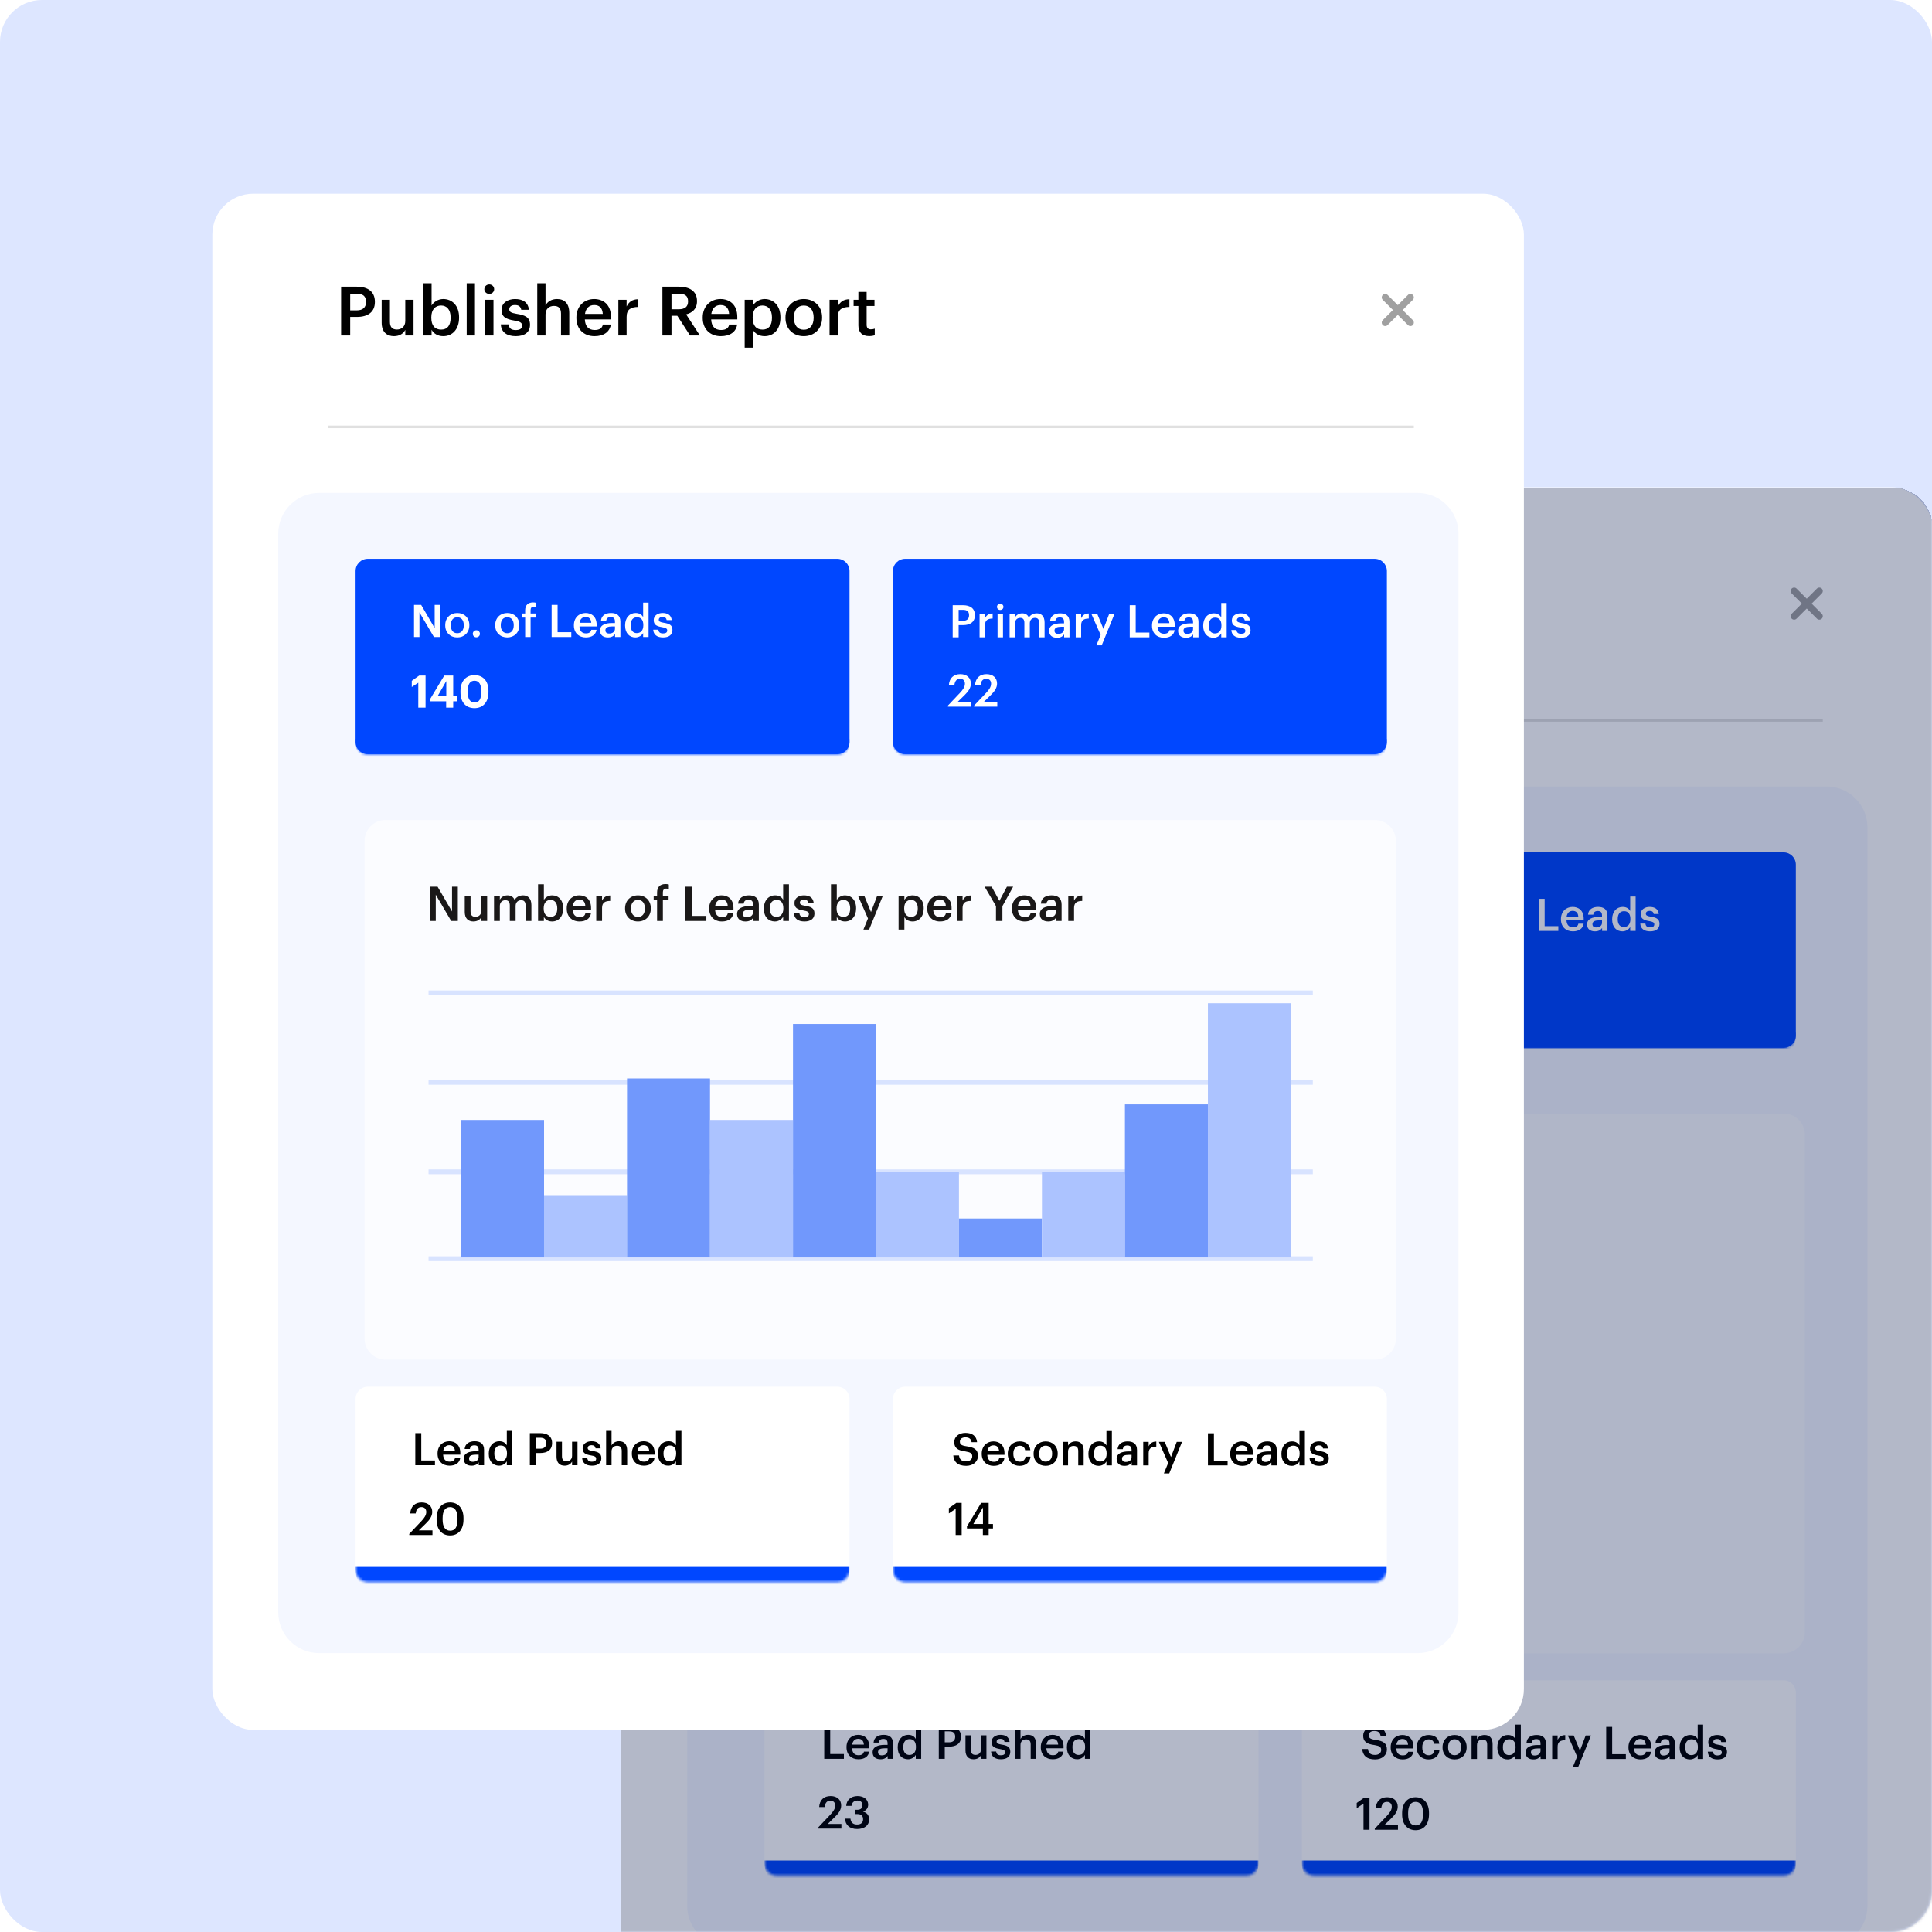 <?xml version="1.0" encoding="UTF-8"?> <svg xmlns="http://www.w3.org/2000/svg" width="737" height="737" viewBox="0 0 737 737" fill="none"><rect width="737" height="737" rx="16" fill="#DDE6FF"></rect><mask id="mask0_1_1136" style="mask-type:alpha" maskUnits="userSpaceOnUse" x="0" y="0" width="737" height="737"><rect width="737" height="737" rx="16" fill="#EDF2FF"></rect></mask><g mask="url(#mask0_1_1136)"><g filter="url(#filter0_d_1_1136)"><rect x="237" y="182" width="500.319" height="586" rx="15.586" fill="white"></rect></g><path d="M262.135 315.609C262.135 307.002 269.112 300.025 277.719 300.025H696.795C705.402 300.025 712.379 307.002 712.379 315.609V727.035C712.379 735.642 705.402 742.619 696.795 742.619H277.719C269.112 742.619 262.135 735.642 262.135 727.035V315.609Z" fill="#F4F7FF"></path><mask id="path-5-inside-1_1_1136" fill="white"><path d="M291.641 329.83C291.641 327.251 293.732 325.16 296.311 325.16H475.397C477.976 325.16 480.067 327.251 480.067 329.83V395.032C480.067 397.611 477.976 399.702 475.397 399.702H296.311C293.732 399.702 291.641 397.611 291.641 395.032V329.83Z"></path></mask><path d="M291.641 329.83C291.641 327.251 293.732 325.16 296.311 325.16H475.397C477.976 325.16 480.067 327.251 480.067 329.83V395.032C480.067 397.611 477.976 399.702 475.397 399.702H296.311C293.732 399.702 291.641 397.611 291.641 395.032V329.83Z" fill="#0047FF"></path><path d="M291.641 325.16H480.067H291.641ZM480.067 395.032C480.067 400.813 475.381 405.499 469.601 405.499H302.108C296.327 405.499 291.641 400.813 291.641 395.032V393.906C291.641 393.906 293.732 393.906 296.311 393.906H475.397C477.976 393.906 480.067 393.906 480.067 393.906V395.032ZM291.641 399.702V325.16V399.702ZM480.067 325.16V399.702V325.16Z" fill="#0047FF" mask="url(#path-5-inside-1_1_1136)"></path><path d="M313.935 354.985V342.742H316.658L321.812 351.595V342.742H323.884V354.985H321.521L316.007 345.601V354.985H313.935ZM330.446 353.547C331.988 353.547 332.912 352.4 332.912 350.567V350.448C332.912 348.598 331.988 347.468 330.446 347.468C328.905 347.468 327.963 348.581 327.963 350.43V350.567C327.963 352.4 328.871 353.547 330.446 353.547ZM330.429 355.157C327.792 355.157 325.84 353.324 325.84 350.602V350.465C325.84 347.691 327.809 345.841 330.446 345.841C333.066 345.841 335.036 347.673 335.036 350.413V350.55C335.036 353.341 333.066 355.157 330.429 355.157ZM337.706 355.105C336.952 355.105 336.353 354.523 336.353 353.77C336.353 353.016 336.952 352.417 337.706 352.417C338.476 352.417 339.076 353.016 339.076 353.77C339.076 354.523 338.476 355.105 337.706 355.105ZM349.51 353.547C351.051 353.547 351.976 352.4 351.976 350.567V350.448C351.976 348.598 351.051 347.468 349.51 347.468C347.969 347.468 347.027 348.581 347.027 350.43V350.567C347.027 352.4 347.935 353.547 349.51 353.547ZM349.493 355.157C346.856 355.157 344.904 353.324 344.904 350.602V350.465C344.904 347.691 346.873 345.841 349.51 345.841C352.13 345.841 354.099 347.673 354.099 350.413V350.55C354.099 353.341 352.13 355.157 349.493 355.157ZM356.331 354.985V347.588H355.115V346.03H356.331V344.831C356.331 342.862 357.427 341.8 359.345 341.8C359.842 341.8 360.15 341.851 360.527 341.971V343.581C360.287 343.495 359.961 343.427 359.585 343.427C358.746 343.427 358.403 343.975 358.403 344.745V346.03H360.441V347.588H358.403V354.985H356.331ZM366.427 354.985V342.742H368.705V353.17H373.927V354.985H366.427ZM379.459 355.157C376.822 355.157 374.921 353.427 374.921 350.602V350.465C374.921 347.691 376.822 345.841 379.373 345.841C381.599 345.841 383.603 347.16 383.603 350.362V350.961H377.044C377.113 352.656 377.969 353.615 379.51 353.615C380.76 353.615 381.411 353.119 381.565 352.246H383.569C383.277 354.129 381.753 355.157 379.459 355.157ZM377.079 349.574H381.548C381.445 348.033 380.657 347.348 379.373 347.348C378.123 347.348 377.284 348.187 377.079 349.574ZM387.883 355.157C386.239 355.157 384.886 354.369 384.886 352.502C384.886 350.413 386.907 349.66 389.476 349.66H390.589V349.197C390.589 347.999 390.178 347.399 388.962 347.399C387.883 347.399 387.352 347.913 387.25 348.804H385.246C385.417 346.714 387.078 345.841 389.082 345.841C391.085 345.841 392.661 346.663 392.661 349.112V354.985H390.623V353.889C390.041 354.66 389.253 355.157 387.883 355.157ZM388.38 353.667C389.647 353.667 390.589 352.999 390.589 351.852V350.961H389.527C387.952 350.961 386.941 351.321 386.941 352.417C386.941 353.17 387.352 353.667 388.38 353.667ZM398.392 355.157C396.149 355.157 394.453 353.564 394.453 350.653V350.516C394.453 347.656 396.149 345.841 398.477 345.841C399.933 345.841 400.841 346.509 401.337 347.399V341.886H403.409V354.985H401.337V353.478C400.858 354.369 399.71 355.157 398.392 355.157ZM398.906 353.513C400.344 353.513 401.406 352.554 401.406 350.55V350.413C401.406 348.444 400.498 347.468 398.991 347.468C397.467 347.468 396.577 348.53 396.577 350.465V350.602C396.577 352.571 397.57 353.513 398.906 353.513ZM408.937 355.157C406.625 355.157 405.272 354.095 405.187 352.194H407.139C407.242 353.102 407.704 353.633 408.92 353.633C410.033 353.633 410.53 353.239 410.53 352.485C410.53 351.749 409.93 351.475 408.612 351.252C406.249 350.876 405.375 350.208 405.375 348.53C405.375 346.732 407.053 345.841 408.732 345.841C410.564 345.841 412.019 346.526 412.242 348.547H410.324C410.153 347.725 409.69 347.348 408.732 347.348C407.841 347.348 407.31 347.776 407.31 348.41C407.31 349.06 407.738 349.317 409.16 349.557C411.266 349.882 412.516 350.396 412.516 352.297C412.516 354.112 411.232 355.157 408.937 355.157Z" fill="white"></path><path d="M315.562 381.943V372.44L313.079 374.066V371.703L315.904 369.7H318.336V381.943H315.562ZM326.194 381.943V379.512H320.183V378.501L325.475 369.7H328.882V377.525H330.492V379.512H328.882V381.943H326.194ZM322.958 377.525H326.245V371.789L322.958 377.525ZM337.057 379.957C338.786 379.957 339.574 378.638 339.574 376.07V375.522C339.574 373.056 338.718 371.669 337.023 371.669C335.31 371.669 334.437 372.988 334.437 375.522V376.104C334.437 378.673 335.344 379.957 337.057 379.957ZM336.988 382.132C333.735 382.132 331.663 379.871 331.663 376.121V375.539C331.663 371.772 333.855 369.528 337.005 369.528C340.156 369.528 342.331 371.686 342.331 375.488V376.053C342.331 379.803 340.293 382.132 336.988 382.132Z" fill="white"></path><mask id="path-9-inside-2_1_1136" fill="white"><path d="M496.632 329.83C496.632 327.251 498.723 325.16 501.302 325.16H680.388C682.967 325.16 685.058 327.251 685.058 329.83V395.032C685.058 397.611 682.967 399.702 680.388 399.702H501.302C498.723 399.702 496.632 397.611 496.632 395.032V329.83Z"></path></mask><path d="M496.632 329.83C496.632 327.251 498.723 325.16 501.302 325.16H680.388C682.967 325.16 685.058 327.251 685.058 329.83V395.032C685.058 397.611 682.967 399.702 680.388 399.702H501.302C498.723 399.702 496.632 397.611 496.632 395.032V329.83Z" fill="#0047FF"></path><path d="M496.632 325.16H685.058H496.632ZM685.058 395.032C685.058 400.813 680.372 405.499 674.592 405.499H507.099C501.318 405.499 496.632 400.813 496.632 395.032V393.906C496.632 393.906 498.723 393.906 501.302 393.906H680.388C682.967 393.906 685.058 393.906 685.058 393.906V395.032ZM496.632 399.702V325.16V399.702ZM685.058 325.16V399.702V325.16Z" fill="#0047FF" mask="url(#path-9-inside-2_1_1136)"></path><path d="M519.416 355.113V342.869H523.354C526.094 342.869 527.892 344.085 527.892 346.654V346.722C527.892 349.308 526.025 350.455 523.406 350.455H521.693V355.113H519.416ZM521.693 348.811H523.354C524.861 348.811 525.666 348.075 525.666 346.722V346.654C525.666 345.198 524.81 344.633 523.354 344.633H521.693V348.811ZM529.679 355.113V346.157H531.751V347.835C532.316 346.705 533.155 346.037 534.662 346.02V347.955C532.847 347.972 531.751 348.554 531.751 350.455V355.113H529.679ZM536.537 355.113V346.157H538.609V355.113H536.537ZM537.547 344.684C536.862 344.684 536.314 344.171 536.314 343.503C536.314 342.818 536.862 342.304 537.547 342.304C538.232 342.304 538.78 342.818 538.78 343.503C538.78 344.171 538.232 344.684 537.547 344.684ZM541.134 355.113V346.157H543.206V347.527C543.634 346.688 544.61 345.969 545.929 345.969C547.093 345.969 548.018 346.465 548.463 347.578C549.148 346.465 550.381 345.969 551.494 345.969C553.138 345.969 554.474 346.979 554.474 349.445V355.113H552.402V349.582C552.402 348.263 551.837 347.698 550.809 347.698C549.782 347.698 548.84 348.383 548.84 349.753V355.113H546.768V349.582C546.768 348.263 546.186 347.698 545.176 347.698C544.148 347.698 543.206 348.383 543.206 349.753V355.113H541.134ZM559.2 355.284C557.556 355.284 556.203 354.496 556.203 352.63C556.203 350.541 558.223 349.787 560.792 349.787H561.905V349.325C561.905 348.126 561.494 347.527 560.278 347.527C559.2 347.527 558.669 348.041 558.566 348.931H556.562C556.734 346.842 558.395 345.969 560.398 345.969C562.402 345.969 563.977 346.791 563.977 349.239V355.113H561.939V354.017C561.357 354.787 560.569 355.284 559.2 355.284ZM559.696 353.794C560.963 353.794 561.905 353.126 561.905 351.979V351.089H560.843C559.268 351.089 558.258 351.448 558.258 352.544C558.258 353.298 558.669 353.794 559.696 353.794ZM566.352 355.113V346.157H568.424V347.835C568.989 346.705 569.828 346.037 571.335 346.02V347.955C569.52 347.972 568.424 348.554 568.424 350.455V355.113H566.352ZM574.235 358.178L575.862 354.205L572.317 346.157H574.56L576.94 351.928L579.132 346.157H581.153L576.273 358.178H574.235ZM586.958 355.113V342.869H589.236V353.298H594.459V355.113H586.958ZM599.99 355.284C597.353 355.284 595.452 353.555 595.452 350.729V350.592C595.452 347.818 597.353 345.969 599.904 345.969C602.13 345.969 604.134 347.287 604.134 350.489V351.089H597.575C597.644 352.784 598.5 353.743 600.041 353.743C601.291 353.743 601.942 353.246 602.096 352.373H604.1C603.809 354.257 602.284 355.284 599.99 355.284ZM597.61 349.702H602.079C601.976 348.16 601.189 347.476 599.904 347.476C598.654 347.476 597.815 348.315 597.61 349.702ZM608.414 355.284C606.77 355.284 605.417 354.496 605.417 352.63C605.417 350.541 607.438 349.787 610.007 349.787H611.12V349.325C611.12 348.126 610.709 347.527 609.493 347.527C608.414 347.527 607.883 348.041 607.781 348.931H605.777C605.948 346.842 607.609 345.969 609.613 345.969C611.616 345.969 613.192 346.791 613.192 349.239V355.113H611.154V354.017C610.572 354.787 609.784 355.284 608.414 355.284ZM608.911 353.794C610.178 353.794 611.12 353.126 611.12 351.979V351.089H610.058C608.483 351.089 607.472 351.448 607.472 352.544C607.472 353.298 607.883 353.794 608.911 353.794ZM618.923 355.284C616.68 355.284 614.984 353.692 614.984 350.78V350.643C614.984 347.784 616.68 345.969 619.009 345.969C620.464 345.969 621.372 346.636 621.868 347.527V342.013H623.94V355.113H621.868V353.606C621.389 354.496 620.241 355.284 618.923 355.284ZM619.437 353.64C620.875 353.64 621.937 352.681 621.937 350.678V350.541C621.937 348.571 621.029 347.595 619.522 347.595C617.998 347.595 617.108 348.657 617.108 350.592V350.729C617.108 352.698 618.101 353.64 619.437 353.64ZM629.468 355.284C627.156 355.284 625.804 354.222 625.718 352.322H627.67C627.773 353.229 628.235 353.76 629.451 353.76C630.564 353.76 631.061 353.366 631.061 352.613C631.061 351.876 630.461 351.602 629.143 351.38C626.78 351.003 625.906 350.335 625.906 348.657C625.906 346.859 627.584 345.969 629.263 345.969C631.095 345.969 632.55 346.654 632.773 348.674H630.855C630.684 347.852 630.222 347.476 629.263 347.476C628.372 347.476 627.841 347.904 627.841 348.537C627.841 349.188 628.269 349.445 629.691 349.684C631.797 350.01 633.047 350.524 633.047 352.424C633.047 354.239 631.763 355.284 629.468 355.284Z" fill="white"></path><path d="M517.595 381.572V381.161L522.218 376.281C523.383 375.048 524.085 373.969 524.085 372.805C524.085 371.657 523.434 370.938 522.252 370.938C521.037 370.938 520.266 371.64 520.061 373.37H517.971C518.126 370.699 519.735 369.157 522.321 369.157C524.855 369.157 526.362 370.613 526.362 372.771C526.362 374.363 525.42 375.75 523.965 377.154L521.242 379.808H526.448V381.572H517.595ZM527.578 381.572V381.161L532.202 376.281C533.366 375.048 534.068 373.969 534.068 372.805C534.068 371.657 533.417 370.938 532.236 370.938C531.02 370.938 530.249 371.64 530.044 373.37H527.955C528.109 370.699 529.719 369.157 532.304 369.157C534.839 369.157 536.346 370.613 536.346 372.771C536.346 374.363 535.404 375.75 533.948 377.154L531.226 379.808H536.431V381.572H527.578Z" fill="white"></path><mask id="path-13-inside-3_1_1136" fill="white"><path d="M291.641 645.657C291.641 643.077 293.732 640.986 296.311 640.986H475.397C477.976 640.986 480.067 643.077 480.067 645.657V710.858C480.067 713.438 477.976 715.529 475.397 715.529H296.311C293.732 715.529 291.641 713.438 291.641 710.858V645.657Z"></path></mask><path d="M291.641 645.657C291.641 643.077 293.732 640.986 296.311 640.986H475.397C477.976 640.986 480.067 643.077 480.067 645.657V710.858C480.067 713.438 477.976 715.529 475.397 715.529H296.311C293.732 715.529 291.641 713.438 291.641 710.858V645.657Z" fill="white"></path><path d="M291.641 640.986H480.067H291.641ZM480.067 710.858C480.067 716.639 475.381 721.325 469.601 721.325H302.108C296.327 721.325 291.641 716.639 291.641 710.858V709.732C291.641 709.732 293.732 709.732 296.311 709.732H475.397C477.976 709.732 480.067 709.732 480.067 709.732V710.858ZM291.641 715.529V640.986V715.529ZM480.067 640.986V715.529V640.986Z" fill="#0047FF" mask="url(#path-13-inside-3_1_1136)"></path><path d="M314.424 670.939V658.695H316.702V669.124H321.924V670.939H314.424ZM327.456 671.11C324.819 671.11 322.918 669.381 322.918 666.555V666.418C322.918 663.644 324.819 661.795 327.37 661.795C329.596 661.795 331.6 663.113 331.6 666.315V666.915H325.041C325.11 668.61 325.966 669.569 327.507 669.569C328.757 669.569 329.408 669.072 329.562 668.199H331.566C331.274 670.083 329.75 671.11 327.456 671.11ZM325.076 665.528H329.545C329.442 663.987 328.654 663.302 327.37 663.302C326.12 663.302 325.281 664.141 325.076 665.528ZM335.88 671.11C334.236 671.11 332.883 670.323 332.883 668.456C332.883 666.367 334.904 665.613 337.473 665.613H338.586V665.151C338.586 663.952 338.175 663.353 336.959 663.353C335.88 663.353 335.349 663.867 335.247 664.757H333.243C333.414 662.668 335.075 661.795 337.079 661.795C339.082 661.795 340.658 662.617 340.658 665.065V670.939H338.62V669.843C338.038 670.614 337.25 671.11 335.88 671.11ZM336.377 669.62C337.644 669.62 338.586 668.953 338.586 667.805V666.915H337.524C335.949 666.915 334.938 667.274 334.938 668.37C334.938 669.124 335.349 669.62 336.377 669.62ZM346.389 671.11C344.146 671.11 342.45 669.518 342.45 666.607V666.47C342.45 663.61 344.146 661.795 346.474 661.795C347.93 661.795 348.838 662.463 349.334 663.353V657.839H351.406V670.939H349.334V669.432C348.855 670.323 347.707 671.11 346.389 671.11ZM346.903 669.466C348.341 669.466 349.403 668.507 349.403 666.504V666.367C349.403 664.398 348.495 663.422 346.988 663.422C345.464 663.422 344.574 664.483 344.574 666.418V666.555C344.574 668.524 345.567 669.466 346.903 669.466ZM358.12 670.939V658.695H362.059C364.799 658.695 366.597 659.911 366.597 662.48V662.548C366.597 665.134 364.73 666.281 362.11 666.281H360.398V670.939H358.12ZM360.398 664.637H362.059C363.566 664.637 364.371 663.901 364.371 662.548V662.48C364.371 661.024 363.514 660.459 362.059 660.459H360.398V664.637ZM371.381 671.11C369.617 671.11 368.298 670.1 368.298 667.72V661.983H370.37V667.48C370.37 668.833 370.936 669.449 372.134 669.449C373.247 669.449 374.223 668.73 374.223 667.309V661.983H376.295V670.939H374.223V669.535C373.778 670.408 372.836 671.11 371.381 671.11ZM381.817 671.11C379.506 671.11 378.153 670.049 378.067 668.148H380.019C380.122 669.055 380.584 669.586 381.8 669.586C382.913 669.586 383.41 669.192 383.41 668.439C383.41 667.703 382.81 667.429 381.492 667.206C379.129 666.829 378.256 666.161 378.256 664.483C378.256 662.685 379.934 661.795 381.612 661.795C383.444 661.795 384.9 662.48 385.122 664.5H383.204C383.033 663.678 382.571 663.302 381.612 663.302C380.721 663.302 380.191 663.73 380.191 664.363C380.191 665.014 380.619 665.271 382.04 665.511C384.146 665.836 385.396 666.35 385.396 668.251C385.396 670.066 384.112 671.11 381.817 671.11ZM387.214 670.939V657.839H389.286V663.404C389.714 662.531 390.707 661.795 392.18 661.795C393.978 661.795 395.245 662.839 395.245 665.305V670.939H393.173V665.494C393.173 664.141 392.625 663.524 391.392 663.524C390.228 663.524 389.286 664.243 389.286 665.665V670.939H387.214ZM401.57 671.11C398.933 671.11 397.033 669.381 397.033 666.555V666.418C397.033 663.644 398.933 661.795 401.485 661.795C403.711 661.795 405.714 663.113 405.714 666.315V666.915H399.156C399.224 668.61 400.081 669.569 401.622 669.569C402.872 669.569 403.523 669.072 403.677 668.199H405.68C405.389 670.083 403.865 671.11 401.57 671.11ZM399.19 665.528H403.66C403.557 663.987 402.769 663.302 401.485 663.302C400.235 663.302 399.396 664.141 399.19 665.528ZM410.921 671.11C408.678 671.11 406.983 669.518 406.983 666.607V666.47C406.983 663.61 408.678 661.795 411.007 661.795C412.463 661.795 413.37 662.463 413.867 663.353V657.839H415.939V670.939H413.867V669.432C413.387 670.323 412.24 671.11 410.921 671.11ZM411.435 669.466C412.874 669.466 413.935 668.507 413.935 666.504V666.367C413.935 664.398 413.028 663.422 411.521 663.422C409.997 663.422 409.106 664.483 409.106 666.418V666.555C409.106 668.524 410.1 669.466 411.435 669.466Z" fill="black"></path><path d="M312.117 697.547V697.136L316.74 692.256C317.905 691.023 318.607 689.944 318.607 688.78C318.607 687.633 317.956 686.913 316.775 686.913C315.559 686.913 314.788 687.615 314.583 689.345H312.494C312.648 686.674 314.257 685.132 316.843 685.132C319.378 685.132 320.884 686.588 320.884 688.746C320.884 690.338 319.943 691.725 318.487 693.129L315.764 695.784H320.97V697.547H312.117ZM326.966 697.719C324.055 697.719 322.462 696.109 322.359 693.763H324.431C324.551 695.047 325.27 696.006 326.914 696.006C328.507 696.006 329.243 695.236 329.243 694.02C329.243 692.684 328.524 692.016 327.034 692.016H326.092V690.39H326.966C328.37 690.39 329.003 689.739 329.003 688.592C329.003 687.598 328.37 686.862 327.103 686.862C325.801 686.862 324.962 687.65 324.825 688.883H322.804C322.924 686.759 324.517 685.132 327.137 685.132C329.688 685.132 331.178 686.605 331.178 688.42C331.178 689.807 330.373 690.646 329.192 691.092C330.613 691.417 331.555 692.427 331.555 694.054C331.555 696.314 329.774 697.719 326.966 697.719Z" fill="black"></path><mask id="path-17-inside-4_1_1136" fill="white"><path d="M496.632 645.657C496.632 643.077 498.723 640.986 501.302 640.986H680.388C682.967 640.986 685.058 643.077 685.058 645.657V710.858C685.058 713.438 682.967 715.529 680.388 715.529H501.302C498.723 715.529 496.632 713.438 496.632 710.858V645.657Z"></path></mask><path d="M496.632 645.657C496.632 643.077 498.723 640.986 501.302 640.986H680.388C682.967 640.986 685.058 643.077 685.058 645.657V710.858C685.058 713.438 682.967 715.529 680.388 715.529H501.302C498.723 715.529 496.632 713.438 496.632 710.858V645.657Z" fill="white"></path><path d="M496.632 640.986H685.058H496.632ZM685.058 710.858C685.058 716.639 680.372 721.325 674.592 721.325H507.099C501.318 721.325 496.632 716.639 496.632 710.858V709.732C496.632 709.732 498.723 709.732 501.302 709.732H680.388C682.967 709.732 685.058 709.732 685.058 709.732V710.858ZM496.632 715.529V640.986V715.529ZM685.058 640.986V715.529V640.986Z" fill="#0047FF" mask="url(#path-17-inside-4_1_1136)"></path><path d="M524.565 671.171C521.226 671.171 519.822 669.51 519.651 667.198H521.843C521.997 668.431 522.493 669.459 524.565 669.459C525.918 669.459 526.877 668.705 526.877 667.575C526.877 666.445 526.312 666.017 524.326 665.692C521.397 665.298 520.01 664.407 520.01 662.113C520.01 660.109 521.723 658.602 524.274 658.602C526.911 658.602 528.487 659.801 528.726 662.147H526.637C526.415 660.863 525.678 660.315 524.274 660.315C522.887 660.315 522.168 660.982 522.168 661.924C522.168 662.917 522.579 663.414 524.702 663.722C527.579 664.116 529.069 664.938 529.069 667.387C529.069 669.51 527.271 671.171 524.565 671.171ZM535.041 671.171C532.404 671.171 530.503 669.442 530.503 666.616V666.479C530.503 663.705 532.404 661.856 534.956 661.856C537.182 661.856 539.185 663.174 539.185 666.377V666.976H532.627C532.695 668.671 533.551 669.63 535.093 669.63C536.343 669.63 536.993 669.133 537.147 668.26H539.151C538.86 670.144 537.336 671.171 535.041 671.171ZM532.661 665.589H537.13C537.028 664.048 536.24 663.363 534.956 663.363C533.705 663.363 532.866 664.202 532.661 665.589ZM544.957 671.171C542.389 671.171 540.437 669.493 540.437 666.633V666.496C540.437 663.654 542.457 661.856 544.957 661.856C546.944 661.856 548.81 662.746 549.05 665.212H547.046C546.875 664.013 546.087 663.517 544.992 663.517C543.57 663.517 542.56 664.613 542.56 666.462V666.599C542.56 668.551 543.519 669.579 545.043 669.579C546.139 669.579 547.081 668.928 547.2 667.661H549.101C548.947 669.716 547.389 671.171 544.957 671.171ZM554.893 669.562C556.434 669.562 557.358 668.414 557.358 666.582V666.462C557.358 664.613 556.434 663.483 554.893 663.483C553.351 663.483 552.41 664.596 552.41 666.445V666.582C552.41 668.414 553.317 669.562 554.893 669.562ZM554.875 671.171C552.238 671.171 550.286 669.339 550.286 666.616V666.479C550.286 663.705 552.255 661.856 554.893 661.856C557.512 661.856 559.482 663.688 559.482 666.428V666.565C559.482 669.356 557.512 671.171 554.875 671.171ZM561.354 671V662.044H563.426V663.465C563.854 662.592 564.847 661.856 566.32 661.856C568.118 661.856 569.385 662.9 569.385 665.366V671H567.313V665.555C567.313 664.202 566.765 663.585 565.532 663.585C564.368 663.585 563.426 664.305 563.426 665.726V671H561.354ZM575.128 671.171C572.885 671.171 571.19 669.579 571.19 666.668V666.531C571.19 663.671 572.885 661.856 575.214 661.856C576.67 661.856 577.577 662.524 578.074 663.414V657.9H580.146V671H578.074V669.493C577.594 670.384 576.447 671.171 575.128 671.171ZM575.642 669.527C577.08 669.527 578.142 668.568 578.142 666.565V666.428C578.142 664.459 577.235 663.483 575.728 663.483C574.204 663.483 573.313 664.544 573.313 666.479V666.616C573.313 668.586 574.306 669.527 575.642 669.527ZM584.954 671.171C583.31 671.171 581.958 670.384 581.958 668.517C581.958 666.428 583.978 665.674 586.547 665.674H587.66V665.212C587.66 664.013 587.249 663.414 586.033 663.414C584.954 663.414 584.423 663.928 584.321 664.818H582.317C582.488 662.729 584.149 661.856 586.153 661.856C588.156 661.856 589.732 662.678 589.732 665.126V671H587.694V669.904C587.112 670.675 586.324 671.171 584.954 671.171ZM585.451 669.681C586.718 669.681 587.66 669.014 587.66 667.866V666.976H586.598C585.023 666.976 584.012 667.335 584.012 668.431C584.012 669.185 584.423 669.681 585.451 669.681ZM592.107 671V662.044H594.179V663.722C594.744 662.592 595.583 661.924 597.09 661.907V663.842C595.275 663.859 594.179 664.442 594.179 666.342V671H592.107ZM599.99 674.065L601.616 670.092L598.072 662.044H600.315L602.695 667.815L604.887 662.044H606.908L602.027 674.065H599.99ZM612.713 671V658.756H614.991V669.185H620.213V671H612.713ZM625.745 671.171C623.108 671.171 621.207 669.442 621.207 666.616V666.479C621.207 663.705 623.108 661.856 625.659 661.856C627.885 661.856 629.889 663.174 629.889 666.377V666.976H623.33C623.399 668.671 624.255 669.63 625.796 669.63C627.046 669.63 627.697 669.133 627.851 668.26H629.854C629.563 670.144 628.039 671.171 625.745 671.171ZM623.364 665.589H627.834C627.731 664.048 626.943 663.363 625.659 663.363C624.409 663.363 623.57 664.202 623.364 665.589ZM634.169 671.171C632.525 671.171 631.172 670.384 631.172 668.517C631.172 666.428 633.193 665.674 635.762 665.674H636.875V665.212C636.875 664.013 636.464 663.414 635.248 663.414C634.169 663.414 633.638 663.928 633.535 664.818H631.532C631.703 662.729 633.364 661.856 635.368 661.856C637.371 661.856 638.947 662.678 638.947 665.126V671H636.909V669.904C636.327 670.675 635.539 671.171 634.169 671.171ZM634.666 669.681C635.933 669.681 636.875 669.014 636.875 667.866V666.976H635.813C634.237 666.976 633.227 667.335 633.227 668.431C633.227 669.185 633.638 669.681 634.666 669.681ZM644.678 671.171C642.434 671.171 640.739 669.579 640.739 666.668V666.531C640.739 663.671 642.434 661.856 644.763 661.856C646.219 661.856 647.126 662.524 647.623 663.414V657.9H649.695V671H647.623V669.493C647.144 670.384 645.996 671.171 644.678 671.171ZM645.191 669.527C646.63 669.527 647.692 668.568 647.692 666.565V666.428C647.692 664.459 646.784 663.483 645.277 663.483C643.753 663.483 642.863 664.544 642.863 666.479V666.616C642.863 668.586 643.856 669.527 645.191 669.527ZM655.223 671.171C652.911 671.171 651.558 670.11 651.473 668.209H653.425C653.528 669.116 653.99 669.647 655.206 669.647C656.319 669.647 656.815 669.253 656.815 668.5C656.815 667.764 656.216 667.49 654.898 667.267C652.534 666.89 651.661 666.222 651.661 664.544C651.661 662.746 653.339 661.856 655.017 661.856C656.85 661.856 658.305 662.541 658.528 664.561H656.61C656.439 663.739 655.976 663.363 655.017 663.363C654.127 663.363 653.596 663.791 653.596 664.424C653.596 665.075 654.024 665.332 655.446 665.572C657.552 665.897 658.802 666.411 658.802 668.312C658.802 670.127 657.518 671.171 655.223 671.171Z" fill="black"></path><path d="M520.134 698V688.017L517.548 689.78V687.777L520.391 685.756H522.428V698H520.134ZM524.431 698V697.589L529.054 692.709C530.219 691.476 530.921 690.397 530.921 689.233C530.921 688.085 530.27 687.366 529.089 687.366C527.873 687.366 527.102 688.068 526.897 689.798H524.808C524.962 687.126 526.571 685.585 529.157 685.585C531.691 685.585 533.198 687.041 533.198 689.198C533.198 690.791 532.257 692.178 530.801 693.582L528.078 696.236H533.284V698H524.431ZM540.052 696.356C541.936 696.356 542.843 694.918 542.843 692.144V691.544C542.843 688.941 541.85 687.366 540.018 687.366C538.168 687.366 537.158 688.839 537.158 691.561V692.178C537.158 694.952 538.22 696.356 540.052 696.356ZM540.001 698.171C536.884 698.171 534.864 695.877 534.864 692.195V691.579C534.864 687.863 536.918 685.585 540.001 685.585C543.1 685.585 545.121 687.845 545.121 691.527V692.144C545.121 695.825 543.203 698.171 540.001 698.171Z" fill="black"></path><line x1="281.124" y1="274.839" x2="695.336" y2="274.839" stroke="#E0E0E0" stroke-width="0.974"></line><path d="M684.413 236.38C684.08 236.38 683.746 236.257 683.482 235.993C682.973 235.484 682.973 234.641 683.482 234.131L693.092 224.521C693.602 224.012 694.445 224.012 694.954 224.521C695.464 225.031 695.464 225.874 694.954 226.384L685.344 235.993C685.081 236.257 684.747 236.38 684.413 236.38Z" fill="#A0A0A0"></path><path d="M694.023 236.38C693.69 236.38 693.356 236.257 693.092 235.993L683.482 226.384C682.973 225.874 682.973 225.031 683.482 224.521C683.992 224.012 684.835 224.012 685.344 224.521L694.954 234.131C695.464 234.641 695.464 235.484 694.954 235.993C694.708 236.257 694.375 236.38 694.023 236.38Z" fill="#A0A0A0"></path><path d="M286.126 239.97V221.361H292.112C296.276 221.361 299.009 223.209 299.009 227.113V227.217C299.009 231.147 296.172 232.891 292.19 232.891H289.587V239.97H286.126ZM289.587 230.392H292.112C294.402 230.392 295.626 229.273 295.626 227.217V227.113C295.626 224.9 294.324 224.041 292.112 224.041H289.587V230.392ZM306.281 240.23C303.6 240.23 301.596 238.695 301.596 235.077V226.358H304.745V234.713C304.745 236.769 305.604 237.706 307.426 237.706C309.118 237.706 310.601 236.613 310.601 234.452V226.358H313.75V239.97H310.601V237.836C309.924 239.163 308.493 240.23 306.281 240.23ZM325.085 240.23C322.924 240.23 321.363 239.163 320.634 237.784V239.97H317.485V220.059H320.634V228.544C321.389 227.243 323.08 226.072 325.085 226.072C328.494 226.072 331.123 228.596 331.123 232.995V233.203C331.123 237.576 328.598 240.23 325.085 240.23ZM324.304 237.732C326.62 237.732 327.895 236.17 327.895 233.255V233.047C327.895 230.028 326.334 228.544 324.278 228.544C322.091 228.544 320.53 230.028 320.53 233.047V233.255C320.53 236.3 322.013 237.732 324.304 237.732ZM334.033 239.97V220.059H337.182V239.97H334.033ZM341.099 239.97V226.358H344.248V239.97H341.099ZM342.635 224.12C341.594 224.12 340.761 223.339 340.761 222.324C340.761 221.283 341.594 220.502 342.635 220.502C343.676 220.502 344.509 221.283 344.509 222.324C344.509 223.339 343.676 224.12 342.635 224.12ZM352.746 240.23C349.232 240.23 347.176 238.617 347.046 235.728H350.013C350.169 237.107 350.872 237.914 352.72 237.914C354.412 237.914 355.166 237.315 355.166 236.17C355.166 235.051 354.255 234.635 352.251 234.296C348.66 233.724 347.332 232.709 347.332 230.158C347.332 227.425 349.883 226.072 352.434 226.072C355.218 226.072 357.431 227.113 357.769 230.184H354.854C354.594 228.935 353.891 228.362 352.434 228.362C351.08 228.362 350.273 229.013 350.273 229.976C350.273 230.965 350.924 231.355 353.084 231.72C356.286 232.214 358.186 232.995 358.186 235.884C358.186 238.643 356.234 240.23 352.746 240.23ZM360.948 239.97V220.059H364.097V228.518C364.748 227.191 366.258 226.072 368.496 226.072C371.229 226.072 373.155 227.659 373.155 231.407V239.97H370.006V231.694C370.006 229.637 369.173 228.7 367.299 228.7C365.529 228.7 364.097 229.794 364.097 231.954V239.97H360.948ZM382.769 240.23C378.761 240.23 375.872 237.602 375.872 233.307V233.099C375.872 228.883 378.761 226.072 382.639 226.072C386.023 226.072 389.068 228.076 389.068 232.943V233.854H379.1C379.204 236.431 380.505 237.888 382.847 237.888C384.747 237.888 385.736 237.133 385.971 235.806H389.016C388.573 238.669 386.257 240.23 382.769 240.23ZM379.152 231.746H385.945C385.789 229.403 384.591 228.362 382.639 228.362C380.739 228.362 379.464 229.637 379.152 231.746ZM391.881 239.97V226.358H395.03V228.909C395.889 227.191 397.165 226.176 399.455 226.15V229.091C396.696 229.117 395.03 230.002 395.03 232.891V239.97H391.881ZM408.688 239.97V221.361H414.934C419.021 221.361 421.884 223.026 421.884 226.826V226.931C421.884 229.846 420.062 231.329 417.745 231.928L422.977 239.97H419.229L414.362 232.448H412.15V239.97H408.688ZM412.15 229.976H414.934C417.251 229.976 418.474 228.987 418.474 227.009V226.905C418.474 224.77 417.147 224.041 414.934 224.041H412.15V229.976ZM430.961 240.23C426.952 240.23 424.063 237.602 424.063 233.307V233.099C424.063 228.883 426.952 226.072 430.83 226.072C434.214 226.072 437.259 228.076 437.259 232.943V233.854H427.291C427.395 236.431 428.696 237.888 431.039 237.888C432.939 237.888 433.928 237.133 434.162 235.806H437.207C436.765 238.669 434.448 240.23 430.961 240.23ZM427.343 231.746H434.136C433.98 229.403 432.782 228.362 430.83 228.362C428.93 228.362 427.655 229.637 427.343 231.746ZM440.072 244.629V226.358H443.221V228.544C443.976 227.243 445.668 226.072 447.672 226.072C451.082 226.072 453.71 228.596 453.71 232.995V233.203C453.71 237.576 451.186 240.23 447.672 240.23C445.512 240.23 443.95 239.163 443.221 237.836V244.629H440.072ZM446.891 237.732C449.208 237.732 450.483 236.17 450.483 233.255V233.047C450.483 230.028 448.921 228.544 446.865 228.544C444.679 228.544 443.117 230.028 443.117 233.047V233.255C443.117 236.3 444.601 237.732 446.891 237.732ZM462.633 237.784C464.975 237.784 466.381 236.04 466.381 233.255V233.073C466.381 230.262 464.975 228.544 462.633 228.544C460.29 228.544 458.859 230.236 458.859 233.047V233.255C458.859 236.04 460.238 237.784 462.633 237.784ZM462.607 240.23C458.599 240.23 455.632 237.446 455.632 233.307V233.099C455.632 228.883 458.625 226.072 462.633 226.072C466.615 226.072 469.608 228.857 469.608 233.021V233.229C469.608 237.472 466.615 240.23 462.607 240.23ZM472.454 239.97V226.358H475.603V228.909C476.462 227.191 477.737 226.176 480.028 226.15V229.091C477.269 229.117 475.603 230.002 475.603 232.891V239.97H472.454ZM487.559 240.204C484.852 240.204 483.446 238.747 483.446 236.17V228.726H481.624V226.358H483.446V223.365H486.596V226.358H489.589V228.726H486.596V235.884C486.596 237.081 487.168 237.628 488.157 237.628C488.782 237.628 489.25 237.55 489.693 237.367V239.866C489.198 240.048 488.522 240.204 487.559 240.204Z" fill="black"></path><path d="M319.479 559.009H656.803M319.479 592.148H656.803M319.479 490.753H656.803M319.479 524.881H656.803" stroke="#D8E3FF" stroke-width="1.832"></path><rect x="331.883" y="539.225" width="31.655" height="52.429" fill="#7198FC"></rect><rect x="363.537" y="567.912" width="31.655" height="23.741" fill="#ACC3FF"></rect><rect x="395.192" y="523.396" width="31.655" height="68.256" fill="#7198FC"></rect><rect x="426.848" y="539.225" width="31.655" height="52.429" fill="#ACC3FF"></rect><rect x="458.503" y="502.624" width="31.655" height="89.03" fill="#7198FC"></rect><rect x="490.158" y="559.009" width="31.655" height="32.644" fill="#ACC3FF"></rect><rect x="521.813" y="576.815" width="31.655" height="14.838" fill="#7198FC"></rect><rect x="553.469" y="559.009" width="31.655" height="32.644" fill="#ACC3FF"></rect><rect x="585.124" y="533.289" width="31.655" height="58.364" fill="#7198FC"></rect><rect x="616.779" y="494.709" width="31.655" height="96.944" fill="#ACC3FF"></rect><g filter="url(#filter1_d_1_1136)"><path d="M291.641 428.241C291.641 423.82 295.225 420.236 299.647 420.236H677.052C681.474 420.236 685.058 423.82 685.058 428.241V618.088C685.058 622.509 681.474 626.094 677.052 626.094H299.647C295.225 626.094 291.641 622.509 291.641 618.088V428.241Z" fill="#FBFCFF"></path></g><path d="M320.018 463.333V450.25H322.927L328.435 459.71V450.25H330.649V463.333H328.124L322.232 453.305V463.333H320.018ZM336.582 463.516C334.697 463.516 333.288 462.436 333.288 459.893V453.763H335.502V459.637C335.502 461.082 336.106 461.741 337.387 461.741C338.576 461.741 339.62 460.973 339.62 459.454V453.763H341.834V463.333H339.62V461.833C339.144 462.766 338.137 463.516 336.582 463.516ZM344.459 463.333V453.763H346.673V455.227C347.13 454.33 348.173 453.562 349.582 453.562C350.827 453.562 351.815 454.092 352.291 455.282C353.023 454.092 354.34 453.562 355.529 453.562C357.286 453.562 358.713 454.641 358.713 457.276V463.333H356.499V457.423C356.499 456.014 355.895 455.41 354.798 455.41C353.7 455.41 352.693 456.142 352.693 457.606V463.333H350.479V457.423C350.479 456.014 349.857 455.41 348.777 455.41C347.679 455.41 346.673 456.142 346.673 457.606V463.333H344.459ZM366.599 463.516C365.081 463.516 363.983 462.766 363.47 461.796V463.333H361.256V449.335H363.47V455.3C364.001 454.385 365.19 453.562 366.599 453.562C368.997 453.562 370.845 455.337 370.845 458.429V458.575C370.845 461.65 369.07 463.516 366.599 463.516ZM366.05 461.759C367.679 461.759 368.576 460.661 368.576 458.612V458.466C368.576 456.343 367.478 455.3 366.032 455.3C364.495 455.3 363.397 456.343 363.397 458.466V458.612C363.397 460.753 364.44 461.759 366.05 461.759ZM377.044 463.516C374.226 463.516 372.195 461.668 372.195 458.649V458.502C372.195 455.538 374.226 453.562 376.953 453.562C379.332 453.562 381.473 454.971 381.473 458.392V459.033H374.464C374.538 460.844 375.452 461.869 377.099 461.869C378.435 461.869 379.13 461.338 379.295 460.405H381.436C381.125 462.418 379.496 463.516 377.044 463.516ZM374.501 457.551H379.277C379.167 455.904 378.325 455.172 376.953 455.172C375.617 455.172 374.721 456.069 374.501 457.551ZM383.45 463.333V453.763H385.664V455.556C386.268 454.348 387.165 453.635 388.775 453.617V455.684C386.836 455.703 385.664 456.325 385.664 458.356V463.333H383.45ZM399.365 461.796C401.012 461.796 402 460.57 402 458.612V458.484C402 456.508 401.012 455.3 399.365 455.3C397.718 455.3 396.712 456.489 396.712 458.466V458.612C396.712 460.57 397.682 461.796 399.365 461.796ZM399.347 463.516C396.529 463.516 394.443 461.558 394.443 458.649V458.502C394.443 455.538 396.547 453.562 399.365 453.562C402.165 453.562 404.269 455.52 404.269 458.447V458.594C404.269 461.576 402.165 463.516 399.347 463.516ZM406.654 463.333V455.428H405.355V453.763H406.654V452.482C406.654 450.378 407.825 449.243 409.875 449.243C410.405 449.243 410.735 449.298 411.137 449.426V451.146C410.881 451.055 410.533 450.982 410.131 450.982C409.234 450.982 408.868 451.567 408.868 452.391V453.763H411.046V455.428H408.868V463.333H406.654ZM417.443 463.333V450.25H419.876V461.393H425.457V463.333H417.443ZM431.368 463.516C428.55 463.516 426.519 461.668 426.519 458.649V458.502C426.519 455.538 428.55 453.562 431.276 453.562C433.655 453.562 435.796 454.971 435.796 458.392V459.033H428.788C428.861 460.844 429.776 461.869 431.423 461.869C432.759 461.869 433.454 461.338 433.619 460.405H435.76C435.449 462.418 433.82 463.516 431.368 463.516ZM428.824 457.551H433.6C433.491 455.904 432.649 455.172 431.276 455.172C429.941 455.172 429.044 456.069 428.824 457.551ZM440.37 463.516C438.613 463.516 437.168 462.674 437.168 460.68C437.168 458.447 439.327 457.642 442.072 457.642H443.261V457.148C443.261 455.867 442.822 455.227 441.523 455.227C440.37 455.227 439.803 455.776 439.693 456.727H437.552C437.735 454.495 439.51 453.562 441.651 453.562C443.792 453.562 445.475 454.44 445.475 457.057V463.333H443.298V462.162C442.676 462.985 441.834 463.516 440.37 463.516ZM440.901 461.924C442.255 461.924 443.261 461.21 443.261 459.984V459.033H442.127C440.443 459.033 439.364 459.417 439.364 460.588C439.364 461.393 439.803 461.924 440.901 461.924ZM451.6 463.516C449.203 463.516 447.391 461.814 447.391 458.703V458.557C447.391 455.501 449.203 453.562 451.691 453.562C453.247 453.562 454.216 454.275 454.747 455.227V449.335H456.961V463.333H454.747V461.723C454.235 462.674 453.009 463.516 451.6 463.516ZM452.149 461.759C453.686 461.759 454.82 460.735 454.82 458.594V458.447C454.82 456.343 453.85 455.3 452.24 455.3C450.612 455.3 449.66 456.434 449.66 458.502V458.649C449.66 460.753 450.721 461.759 452.149 461.759ZM462.868 463.516C460.398 463.516 458.952 462.381 458.861 460.35H460.947C461.057 461.32 461.551 461.887 462.85 461.887C464.039 461.887 464.57 461.467 464.57 460.661C464.57 459.875 463.929 459.582 462.52 459.344C459.995 458.941 459.062 458.228 459.062 456.434C459.062 454.513 460.855 453.562 462.648 453.562C464.606 453.562 466.162 454.294 466.4 456.453H464.35C464.167 455.574 463.673 455.172 462.648 455.172C461.697 455.172 461.13 455.629 461.13 456.306C461.13 457.002 461.587 457.276 463.106 457.532C465.357 457.88 466.692 458.429 466.692 460.46C466.692 462.4 465.32 463.516 462.868 463.516ZM478.338 463.516C476.819 463.516 475.721 462.766 475.209 461.796V463.333H472.995V449.335H475.209V455.3C475.74 454.385 476.929 453.562 478.338 453.562C480.735 453.562 482.583 455.337 482.583 458.429V458.575C482.583 461.65 480.808 463.516 478.338 463.516ZM477.789 461.759C479.418 461.759 480.314 460.661 480.314 458.612V458.466C480.314 456.343 479.216 455.3 477.771 455.3C476.234 455.3 475.136 456.343 475.136 458.466V458.612C475.136 460.753 476.179 461.759 477.789 461.759ZM485.368 466.608L487.106 462.363L483.318 453.763H485.715L488.259 459.929L490.601 453.763H492.76L487.545 466.608H485.368ZM498.781 466.608V453.763H500.995V455.3C501.525 454.385 502.715 453.562 504.124 453.562C506.521 453.562 508.369 455.337 508.369 458.429V458.575C508.369 461.65 506.594 463.516 504.124 463.516C502.605 463.516 501.507 462.766 500.995 461.833V466.608H498.781ZM503.575 461.759C505.203 461.759 506.1 460.661 506.1 458.612V458.466C506.1 456.343 505.002 455.3 503.557 455.3C502.019 455.3 500.922 456.343 500.922 458.466V458.612C500.922 460.753 501.965 461.759 503.575 461.759ZM514.569 463.516C511.751 463.516 509.72 461.668 509.72 458.649V458.502C509.72 455.538 511.751 453.562 514.477 453.562C516.856 453.562 518.997 454.971 518.997 458.392V459.033H511.989C512.062 460.844 512.977 461.869 514.624 461.869C515.959 461.869 516.655 461.338 516.82 460.405H518.96C518.649 462.418 517.021 463.516 514.569 463.516ZM512.025 457.551H516.801C516.691 455.904 515.85 455.172 514.477 455.172C513.142 455.172 512.245 456.069 512.025 457.551ZM520.975 463.333V453.763H523.189V455.556C523.793 454.348 524.689 453.635 526.3 453.617V455.684C524.36 455.703 523.189 456.325 523.189 458.356V463.333H520.975ZM535.938 463.333V457.66L531.601 450.25H534.291L537.237 455.666L540.11 450.25H542.489L538.39 457.679V463.333H535.938ZM546.859 463.516C544.041 463.516 542.01 461.668 542.01 458.649V458.502C542.01 455.538 544.041 453.562 546.768 453.562C549.146 453.562 551.287 454.971 551.287 458.392V459.033H544.279C544.352 460.844 545.267 461.869 546.914 461.869C548.25 461.869 548.945 461.338 549.11 460.405H551.251C550.94 462.418 549.311 463.516 546.859 463.516ZM544.316 457.551H549.092C548.982 455.904 548.14 455.172 546.768 455.172C545.432 455.172 544.535 456.069 544.316 457.551ZM555.861 463.516C554.105 463.516 552.659 462.674 552.659 460.68C552.659 458.447 554.818 457.642 557.563 457.642H558.752V457.148C558.752 455.867 558.313 455.227 557.014 455.227C555.861 455.227 555.294 455.776 555.184 456.727H553.043C553.226 454.495 555.001 453.562 557.142 453.562C559.283 453.562 560.967 454.44 560.967 457.057V463.333H558.789V462.162C558.167 462.985 557.325 463.516 555.861 463.516ZM556.392 461.924C557.746 461.924 558.752 461.21 558.752 459.984V459.033H557.618C555.934 459.033 554.855 459.417 554.855 460.588C554.855 461.393 555.294 461.924 556.392 461.924ZM563.504 463.333V453.763H565.718V455.556C566.322 454.348 567.219 453.635 568.829 453.617V455.684C566.89 455.703 565.718 456.325 565.718 458.356V463.333H563.504Z" fill="#1A1818"></path><g filter="url(#filter2_d_1_1136)"><path d="M237 197.586C237 188.978 243.978 182 252.586 182H721.733C730.341 182 737.319 188.978 737.319 197.586V752.414C737.319 761.022 730.341 768 721.733 768H252.586C243.978 768 237 761.022 237 752.414V197.586Z" fill="#001346" fill-opacity="0.3" shape-rendering="crispEdges"></path></g><g filter="url(#filter3_d_1_1136)"><rect x="81" y="70" width="500.319" height="586" rx="15.586" fill="white"></rect></g><path d="M106.135 203.609C106.135 195.002 113.112 188.025 121.719 188.025H540.795C549.402 188.025 556.379 195.002 556.379 203.609V615.035C556.379 623.642 549.402 630.619 540.795 630.619H121.719C113.112 630.619 106.135 623.642 106.135 615.035V203.609Z" fill="#F4F7FF"></path><mask id="path-41-inside-5_1_1136" fill="white"><path d="M135.641 217.83C135.641 215.251 137.732 213.16 140.311 213.16H319.397C321.976 213.16 324.067 215.251 324.067 217.83V283.032C324.067 285.611 321.976 287.702 319.397 287.702H140.311C137.732 287.702 135.641 285.611 135.641 283.032V217.83Z"></path></mask><path d="M135.641 217.83C135.641 215.251 137.732 213.16 140.311 213.16H319.397C321.976 213.16 324.067 215.251 324.067 217.83V283.032C324.067 285.611 321.976 287.702 319.397 287.702H140.311C137.732 287.702 135.641 285.611 135.641 283.032V217.83Z" fill="#0047FF"></path><path d="M135.641 213.16H324.067H135.641ZM324.067 283.032C324.067 288.813 319.381 293.499 313.601 293.499H146.108C140.327 293.499 135.641 288.813 135.641 283.032V281.906C135.641 281.906 137.732 281.906 140.311 281.906H319.397C321.976 281.906 324.067 281.906 324.067 281.906V283.032ZM135.641 287.702V213.16V287.702ZM324.067 213.16V287.702V213.16Z" fill="#0047FF" mask="url(#path-41-inside-5_1_1136)"></path><path d="M157.935 242.985V230.742H160.658L165.812 239.595V230.742H167.884V242.985H165.521L160.007 233.601V242.985H157.935ZM174.446 241.547C175.988 241.547 176.912 240.4 176.912 238.567V238.448C176.912 236.598 175.988 235.468 174.446 235.468C172.905 235.468 171.963 236.581 171.963 238.43V238.567C171.963 240.4 172.871 241.547 174.446 241.547ZM174.429 243.157C171.792 243.157 169.84 241.324 169.84 238.602V238.465C169.84 235.691 171.809 233.841 174.446 233.841C177.066 233.841 179.036 235.673 179.036 238.413V238.55C179.036 241.341 177.066 243.157 174.429 243.157ZM181.706 243.105C180.952 243.105 180.353 242.523 180.353 241.77C180.353 241.016 180.952 240.417 181.706 240.417C182.476 240.417 183.076 241.016 183.076 241.77C183.076 242.523 182.476 243.105 181.706 243.105ZM193.51 241.547C195.051 241.547 195.976 240.4 195.976 238.567V238.448C195.976 236.598 195.051 235.468 193.51 235.468C191.969 235.468 191.027 236.581 191.027 238.43V238.567C191.027 240.4 191.935 241.547 193.51 241.547ZM193.493 243.157C190.856 243.157 188.904 241.324 188.904 238.602V238.465C188.904 235.691 190.873 233.841 193.51 233.841C196.13 233.841 198.099 235.673 198.099 238.413V238.55C198.099 241.341 196.13 243.157 193.493 243.157ZM200.331 242.985V235.588H199.115V234.03H200.331V232.831C200.331 230.862 201.427 229.8 203.345 229.8C203.842 229.8 204.15 229.851 204.527 229.971V231.581C204.287 231.495 203.961 231.427 203.585 231.427C202.746 231.427 202.403 231.975 202.403 232.745V234.03H204.441V235.588H202.403V242.985H200.331ZM210.427 242.985V230.742H212.705V241.17H217.927V242.985H210.427ZM223.459 243.157C220.822 243.157 218.921 241.427 218.921 238.602V238.465C218.921 235.691 220.822 233.841 223.373 233.841C225.599 233.841 227.603 235.16 227.603 238.362V238.961H221.044C221.113 240.656 221.969 241.615 223.51 241.615C224.76 241.615 225.411 241.119 225.565 240.246H227.569C227.277 242.129 225.753 243.157 223.459 243.157ZM221.079 237.574H225.548C225.445 236.033 224.657 235.348 223.373 235.348C222.123 235.348 221.284 236.187 221.079 237.574ZM231.883 243.157C230.239 243.157 228.886 242.369 228.886 240.502C228.886 238.413 230.907 237.66 233.476 237.66H234.589V237.197C234.589 235.999 234.178 235.399 232.962 235.399C231.883 235.399 231.352 235.913 231.25 236.804H229.246C229.417 234.714 231.078 233.841 233.082 233.841C235.085 233.841 236.661 234.663 236.661 237.112V242.985H234.623V241.889C234.041 242.66 233.253 243.157 231.883 243.157ZM232.38 241.667C233.647 241.667 234.589 240.999 234.589 239.852V238.961H233.527C231.952 238.961 230.941 239.321 230.941 240.417C230.941 241.17 231.352 241.667 232.38 241.667ZM242.392 243.157C240.149 243.157 238.453 241.564 238.453 238.653V238.516C238.453 235.656 240.149 233.841 242.477 233.841C243.933 233.841 244.841 234.509 245.337 235.399V229.886H247.409V242.985H245.337V241.478C244.858 242.369 243.71 243.157 242.392 243.157ZM242.906 241.513C244.344 241.513 245.406 240.554 245.406 238.55V238.413C245.406 236.444 244.498 235.468 242.991 235.468C241.467 235.468 240.577 236.53 240.577 238.465V238.602C240.577 240.571 241.57 241.513 242.906 241.513ZM252.937 243.157C250.625 243.157 249.272 242.095 249.187 240.194H251.139C251.242 241.102 251.704 241.633 252.92 241.633C254.033 241.633 254.53 241.239 254.53 240.485C254.53 239.749 253.93 239.475 252.612 239.252C250.249 238.876 249.375 238.208 249.375 236.53C249.375 234.732 251.053 233.841 252.732 233.841C254.564 233.841 256.019 234.526 256.242 236.547H254.324C254.153 235.725 253.69 235.348 252.732 235.348C251.841 235.348 251.31 235.776 251.31 236.41C251.31 237.06 251.738 237.317 253.16 237.557C255.266 237.882 256.516 238.396 256.516 240.297C256.516 242.112 255.232 243.157 252.937 243.157Z" fill="white"></path><path d="M159.562 269.943V260.44L157.079 262.066V259.703L159.904 257.7H162.336V269.943H159.562ZM170.194 269.943V267.512H164.183V266.501L169.475 257.7H172.882V265.525H174.492V267.512H172.882V269.943H170.194ZM166.958 265.525H170.245V259.789L166.958 265.525ZM181.057 267.957C182.786 267.957 183.574 266.638 183.574 264.07V263.522C183.574 261.056 182.718 259.669 181.023 259.669C179.31 259.669 178.437 260.988 178.437 263.522V264.104C178.437 266.673 179.344 267.957 181.057 267.957ZM180.988 270.132C177.735 270.132 175.663 267.871 175.663 264.121V263.539C175.663 259.772 177.855 257.528 181.005 257.528C184.156 257.528 186.331 259.686 186.331 263.488V264.053C186.331 267.803 184.293 270.132 180.988 270.132Z" fill="white"></path><mask id="path-45-inside-6_1_1136" fill="white"><path d="M340.632 217.83C340.632 215.251 342.723 213.16 345.302 213.16H524.388C526.967 213.16 529.058 215.251 529.058 217.83V283.032C529.058 285.611 526.967 287.702 524.388 287.702H345.302C342.723 287.702 340.632 285.611 340.632 283.032V217.83Z"></path></mask><path d="M340.632 217.83C340.632 215.251 342.723 213.16 345.302 213.16H524.388C526.967 213.16 529.058 215.251 529.058 217.83V283.032C529.058 285.611 526.967 287.702 524.388 287.702H345.302C342.723 287.702 340.632 285.611 340.632 283.032V217.83Z" fill="#0047FF"></path><path d="M340.632 213.16H529.058H340.632ZM529.058 283.032C529.058 288.813 524.372 293.499 518.592 293.499H351.099C345.318 293.499 340.632 288.813 340.632 283.032V281.906C340.632 281.906 342.723 281.906 345.302 281.906H524.388C526.967 281.906 529.058 281.906 529.058 281.906V283.032ZM340.632 287.702V213.16V287.702ZM529.058 213.16V287.702V213.16Z" fill="#0047FF" mask="url(#path-45-inside-6_1_1136)"></path><path d="M363.416 243.113V230.869H367.354C370.094 230.869 371.892 232.085 371.892 234.654V234.722C371.892 237.308 370.025 238.455 367.406 238.455H365.693V243.113H363.416ZM365.693 236.811H367.354C368.861 236.811 369.666 236.075 369.666 234.722V234.654C369.666 233.198 368.81 232.633 367.354 232.633H365.693V236.811ZM373.679 243.113V234.157H375.751V235.835C376.316 234.705 377.155 234.037 378.662 234.02V235.955C376.847 235.972 375.751 236.554 375.751 238.455V243.113H373.679ZM380.537 243.113V234.157H382.609V243.113H380.537ZM381.547 232.684C380.862 232.684 380.314 232.171 380.314 231.503C380.314 230.818 380.862 230.304 381.547 230.304C382.232 230.304 382.78 230.818 382.78 231.503C382.78 232.171 382.232 232.684 381.547 232.684ZM385.134 243.113V234.157H387.206V235.527C387.634 234.688 388.61 233.969 389.929 233.969C391.093 233.969 392.018 234.465 392.463 235.578C393.148 234.465 394.381 233.969 395.494 233.969C397.138 233.969 398.474 234.979 398.474 237.445V243.113H396.402V237.582C396.402 236.263 395.837 235.698 394.809 235.698C393.782 235.698 392.84 236.383 392.84 237.753V243.113H390.768V237.582C390.768 236.263 390.186 235.698 389.176 235.698C388.148 235.698 387.206 236.383 387.206 237.753V243.113H385.134ZM403.2 243.284C401.556 243.284 400.203 242.496 400.203 240.63C400.203 238.541 402.223 237.787 404.792 237.787H405.905V237.325C405.905 236.126 405.494 235.527 404.278 235.527C403.2 235.527 402.669 236.041 402.566 236.931H400.562C400.734 234.842 402.395 233.969 404.398 233.969C406.402 233.969 407.977 234.791 407.977 237.239V243.113H405.939V242.017C405.357 242.787 404.569 243.284 403.2 243.284ZM403.696 241.794C404.963 241.794 405.905 241.126 405.905 239.979V239.089H404.843C403.268 239.089 402.258 239.448 402.258 240.544C402.258 241.298 402.669 241.794 403.696 241.794ZM410.352 243.113V234.157H412.424V235.835C412.989 234.705 413.828 234.037 415.335 234.02V235.955C413.52 235.972 412.424 236.554 412.424 238.455V243.113H410.352ZM418.235 246.178L419.862 242.205L416.317 234.157H418.56L420.94 239.928L423.132 234.157H425.153L420.273 246.178H418.235ZM430.958 243.113V230.869H433.236V241.298H438.459V243.113H430.958ZM443.99 243.284C441.353 243.284 439.452 241.555 439.452 238.729V238.592C439.452 235.818 441.353 233.969 443.904 233.969C446.13 233.969 448.134 235.287 448.134 238.489V239.089H441.575C441.644 240.784 442.5 241.743 444.041 241.743C445.291 241.743 445.942 241.246 446.096 240.373H448.1C447.809 242.257 446.284 243.284 443.99 243.284ZM441.61 237.702H446.079C445.976 236.16 445.189 235.476 443.904 235.476C442.654 235.476 441.815 236.315 441.61 237.702ZM452.414 243.284C450.77 243.284 449.417 242.496 449.417 240.63C449.417 238.541 451.438 237.787 454.007 237.787H455.12V237.325C455.12 236.126 454.709 235.527 453.493 235.527C452.414 235.527 451.883 236.041 451.781 236.931H449.777C449.948 234.842 451.609 233.969 453.613 233.969C455.616 233.969 457.192 234.791 457.192 237.239V243.113H455.154V242.017C454.572 242.787 453.784 243.284 452.414 243.284ZM452.911 241.794C454.178 241.794 455.12 241.126 455.12 239.979V239.089H454.058C452.483 239.089 451.472 239.448 451.472 240.544C451.472 241.298 451.883 241.794 452.911 241.794ZM462.923 243.284C460.68 243.284 458.984 241.692 458.984 238.78V238.643C458.984 235.784 460.68 233.969 463.009 233.969C464.464 233.969 465.372 234.636 465.868 235.527V230.013H467.94V243.113H465.868V241.606C465.389 242.496 464.241 243.284 462.923 243.284ZM463.437 241.64C464.875 241.64 465.937 240.681 465.937 238.678V238.541C465.937 236.571 465.029 235.595 463.522 235.595C461.998 235.595 461.108 236.657 461.108 238.592V238.729C461.108 240.698 462.101 241.64 463.437 241.64ZM473.468 243.284C471.156 243.284 469.804 242.222 469.718 240.322H471.67C471.773 241.229 472.235 241.76 473.451 241.76C474.564 241.76 475.061 241.366 475.061 240.613C475.061 239.876 474.461 239.602 473.143 239.38C470.78 239.003 469.906 238.335 469.906 236.657C469.906 234.859 471.584 233.969 473.263 233.969C475.095 233.969 476.55 234.654 476.773 236.674H474.855C474.684 235.852 474.222 235.476 473.263 235.476C472.372 235.476 471.841 235.904 471.841 236.537C471.841 237.188 472.269 237.445 473.691 237.684C475.797 238.01 477.047 238.524 477.047 240.424C477.047 242.239 475.763 243.284 473.468 243.284Z" fill="white"></path><path d="M361.595 269.572V269.161L366.218 264.281C367.383 263.048 368.085 261.969 368.085 260.805C368.085 259.657 367.434 258.938 366.252 258.938C365.037 258.938 364.266 259.64 364.061 261.37H361.971C362.126 258.699 363.735 257.157 366.321 257.157C368.855 257.157 370.362 258.613 370.362 260.771C370.362 262.363 369.42 263.75 367.965 265.154L365.242 267.808H370.448V269.572H361.595ZM371.578 269.572V269.161L376.202 264.281C377.366 263.048 378.068 261.969 378.068 260.805C378.068 259.657 377.417 258.938 376.236 258.938C375.02 258.938 374.249 259.64 374.044 261.37H371.955C372.109 258.699 373.719 257.157 376.304 257.157C378.839 257.157 380.346 258.613 380.346 260.771C380.346 262.363 379.404 263.75 377.948 265.154L375.226 267.808H380.431V269.572H371.578Z" fill="white"></path><mask id="path-49-inside-7_1_1136" fill="white"><path d="M135.641 533.657C135.641 531.077 137.732 528.986 140.311 528.986H319.397C321.976 528.986 324.067 531.077 324.067 533.657V598.858C324.067 601.438 321.976 603.529 319.397 603.529H140.311C137.732 603.529 135.641 601.438 135.641 598.858V533.657Z"></path></mask><path d="M135.641 533.657C135.641 531.077 137.732 528.986 140.311 528.986H319.397C321.976 528.986 324.067 531.077 324.067 533.657V598.858C324.067 601.438 321.976 603.529 319.397 603.529H140.311C137.732 603.529 135.641 601.438 135.641 598.858V533.657Z" fill="white"></path><path d="M135.641 528.986H324.067H135.641ZM324.067 598.858C324.067 604.639 319.381 609.325 313.601 609.325H146.108C140.327 609.325 135.641 604.639 135.641 598.858V597.732C135.641 597.732 137.732 597.732 140.311 597.732H319.397C321.976 597.732 324.067 597.732 324.067 597.732V598.858ZM135.641 603.529V528.986V603.529ZM324.067 528.986V603.529V528.986Z" fill="#0047FF" mask="url(#path-49-inside-7_1_1136)"></path><path d="M158.424 558.939V546.695H160.702V557.124H165.924V558.939H158.424ZM171.456 559.11C168.819 559.11 166.918 557.381 166.918 554.555V554.418C166.918 551.644 168.819 549.795 171.37 549.795C173.596 549.795 175.6 551.113 175.6 554.315V554.915H169.041C169.11 556.61 169.966 557.569 171.507 557.569C172.757 557.569 173.408 557.072 173.562 556.199H175.566C175.274 558.083 173.75 559.11 171.456 559.11ZM169.076 553.528H173.545C173.442 551.987 172.654 551.302 171.37 551.302C170.12 551.302 169.281 552.141 169.076 553.528ZM179.88 559.11C178.236 559.11 176.883 558.323 176.883 556.456C176.883 554.367 178.904 553.613 181.473 553.613H182.586V553.151C182.586 551.952 182.175 551.353 180.959 551.353C179.88 551.353 179.349 551.867 179.247 552.757H177.243C177.414 550.668 179.075 549.795 181.079 549.795C183.082 549.795 184.658 550.617 184.658 553.065V558.939H182.62V557.843C182.038 558.614 181.25 559.11 179.88 559.11ZM180.377 557.62C181.644 557.62 182.586 556.953 182.586 555.805V554.915H181.524C179.949 554.915 178.938 555.274 178.938 556.37C178.938 557.124 179.349 557.62 180.377 557.62ZM190.389 559.11C188.146 559.11 186.45 557.518 186.45 554.607V554.47C186.45 551.61 188.146 549.795 190.474 549.795C191.93 549.795 192.838 550.463 193.334 551.353V545.839H195.406V558.939H193.334V557.432C192.855 558.323 191.707 559.11 190.389 559.11ZM190.903 557.466C192.341 557.466 193.403 556.507 193.403 554.504V554.367C193.403 552.398 192.495 551.422 190.988 551.422C189.464 551.422 188.574 552.483 188.574 554.418V554.555C188.574 556.524 189.567 557.466 190.903 557.466ZM202.12 558.939V546.695H206.059C208.799 546.695 210.597 547.911 210.597 550.48V550.548C210.597 553.134 208.73 554.281 206.11 554.281H204.398V558.939H202.12ZM204.398 552.637H206.059C207.566 552.637 208.371 551.901 208.371 550.548V550.48C208.371 549.024 207.514 548.459 206.059 548.459H204.398V552.637ZM215.381 559.11C213.617 559.11 212.298 558.1 212.298 555.72V549.983H214.37V555.48C214.37 556.833 214.936 557.449 216.134 557.449C217.247 557.449 218.223 556.73 218.223 555.309V549.983H220.295V558.939H218.223V557.535C217.778 558.408 216.836 559.11 215.381 559.11ZM225.817 559.11C223.506 559.11 222.153 558.049 222.067 556.148H224.019C224.122 557.055 224.584 557.586 225.8 557.586C226.913 557.586 227.41 557.192 227.41 556.439C227.41 555.703 226.81 555.429 225.492 555.206C223.129 554.829 222.256 554.161 222.256 552.483C222.256 550.685 223.934 549.795 225.612 549.795C227.444 549.795 228.9 550.48 229.122 552.5H227.204C227.033 551.678 226.571 551.302 225.612 551.302C224.721 551.302 224.191 551.73 224.191 552.363C224.191 553.014 224.619 553.271 226.04 553.511C228.146 553.836 229.396 554.35 229.396 556.251C229.396 558.066 228.112 559.11 225.817 559.11ZM231.214 558.939V545.839H233.286V551.404C233.714 550.531 234.707 549.795 236.18 549.795C237.978 549.795 239.245 550.839 239.245 553.305V558.939H237.173V553.494C237.173 552.141 236.625 551.524 235.392 551.524C234.228 551.524 233.286 552.243 233.286 553.665V558.939H231.214ZM245.57 559.11C242.933 559.11 241.033 557.381 241.033 554.555V554.418C241.033 551.644 242.933 549.795 245.485 549.795C247.711 549.795 249.714 551.113 249.714 554.315V554.915H243.156C243.224 556.61 244.081 557.569 245.622 557.569C246.872 557.569 247.523 557.072 247.677 556.199H249.68C249.389 558.083 247.865 559.11 245.57 559.11ZM243.19 553.528H247.66C247.557 551.987 246.769 551.302 245.485 551.302C244.235 551.302 243.396 552.141 243.19 553.528ZM254.921 559.11C252.678 559.11 250.983 557.518 250.983 554.607V554.47C250.983 551.61 252.678 549.795 255.007 549.795C256.463 549.795 257.37 550.463 257.867 551.353V545.839H259.939V558.939H257.867V557.432C257.387 558.323 256.24 559.11 254.921 559.11ZM255.435 557.466C256.874 557.466 257.935 556.507 257.935 554.504V554.367C257.935 552.398 257.028 551.422 255.521 551.422C253.997 551.422 253.106 552.483 253.106 554.418V554.555C253.106 556.524 254.1 557.466 255.435 557.466Z" fill="black"></path><path d="M156.117 585.547V585.136L160.74 580.256C161.905 579.023 162.607 577.944 162.607 576.78C162.607 575.633 161.956 574.913 160.775 574.913C159.559 574.913 158.788 575.615 158.583 577.345H156.494C156.648 574.674 158.257 573.132 160.843 573.132C163.378 573.132 164.884 574.588 164.884 576.746C164.884 578.338 163.943 579.725 162.487 581.129L159.764 583.784H164.97V585.547H156.117ZM171.738 583.903C173.622 583.903 174.529 582.465 174.529 579.691V579.092C174.529 576.489 173.536 574.913 171.704 574.913C169.855 574.913 168.844 576.386 168.844 579.109V579.725C168.844 582.499 169.906 583.903 171.738 583.903ZM171.687 585.719C168.57 585.719 166.55 583.424 166.55 579.742V579.126C166.55 575.41 168.604 573.132 171.687 573.132C174.786 573.132 176.807 575.393 176.807 579.075V579.691C176.807 583.373 174.889 585.719 171.687 585.719Z" fill="black"></path><mask id="path-53-inside-8_1_1136" fill="white"><path d="M340.632 533.657C340.632 531.077 342.723 528.986 345.302 528.986H524.388C526.967 528.986 529.058 531.077 529.058 533.657V598.858C529.058 601.438 526.967 603.529 524.388 603.529H345.302C342.723 603.529 340.632 601.438 340.632 598.858V533.657Z"></path></mask><path d="M340.632 533.657C340.632 531.077 342.723 528.986 345.302 528.986H524.388C526.967 528.986 529.058 531.077 529.058 533.657V598.858C529.058 601.438 526.967 603.529 524.388 603.529H345.302C342.723 603.529 340.632 601.438 340.632 598.858V533.657Z" fill="white"></path><path d="M340.632 528.986H529.058H340.632ZM529.058 598.858C529.058 604.639 524.372 609.325 518.592 609.325H351.099C345.318 609.325 340.632 604.639 340.632 598.858V597.732C340.632 597.732 342.723 597.732 345.302 597.732H524.388C526.967 597.732 529.058 597.732 529.058 597.732V598.858ZM340.632 603.529V528.986V603.529ZM529.058 528.986V603.529V528.986Z" fill="#0047FF" mask="url(#path-53-inside-8_1_1136)"></path><path d="M368.565 559.171C365.226 559.171 363.822 557.51 363.651 555.198H365.843C365.997 556.431 366.493 557.459 368.565 557.459C369.918 557.459 370.877 556.705 370.877 555.575C370.877 554.445 370.312 554.017 368.326 553.692C365.397 553.298 364.01 552.407 364.01 550.113C364.01 548.109 365.723 546.602 368.274 546.602C370.911 546.602 372.487 547.801 372.726 550.147H370.637C370.415 548.863 369.678 548.315 368.274 548.315C366.887 548.315 366.168 548.982 366.168 549.924C366.168 550.917 366.579 551.414 368.702 551.722C371.579 552.116 373.069 552.938 373.069 555.387C373.069 557.51 371.271 559.171 368.565 559.171ZM379.041 559.171C376.404 559.171 374.503 557.442 374.503 554.616V554.479C374.503 551.705 376.404 549.856 378.956 549.856C381.182 549.856 383.185 551.174 383.185 554.377V554.976H376.627C376.695 556.671 377.551 557.63 379.093 557.63C380.343 557.63 380.993 557.133 381.147 556.26H383.151C382.86 558.144 381.336 559.171 379.041 559.171ZM376.661 553.589H381.13C381.028 552.048 380.24 551.363 378.956 551.363C377.705 551.363 376.866 552.202 376.661 553.589ZM388.957 559.171C386.389 559.171 384.437 557.493 384.437 554.633V554.496C384.437 551.654 386.457 549.856 388.957 549.856C390.944 549.856 392.81 550.746 393.05 553.212H391.046C390.875 552.013 390.087 551.517 388.992 551.517C387.57 551.517 386.56 552.613 386.56 554.462V554.599C386.56 556.551 387.519 557.579 389.043 557.579C390.139 557.579 391.081 556.928 391.2 555.661H393.101C392.947 557.716 391.389 559.171 388.957 559.171ZM398.893 557.562C400.434 557.562 401.358 556.414 401.358 554.582V554.462C401.358 552.613 400.434 551.483 398.893 551.483C397.351 551.483 396.41 552.596 396.41 554.445V554.582C396.41 556.414 397.317 557.562 398.893 557.562ZM398.875 559.171C396.238 559.171 394.286 557.339 394.286 554.616V554.479C394.286 551.705 396.255 549.856 398.893 549.856C401.512 549.856 403.482 551.688 403.482 554.428V554.565C403.482 557.356 401.512 559.171 398.875 559.171ZM405.354 559V550.044H407.426V551.465C407.854 550.592 408.847 549.856 410.32 549.856C412.118 549.856 413.385 550.9 413.385 553.366V559H411.313V553.555C411.313 552.202 410.765 551.585 409.532 551.585C408.368 551.585 407.426 552.305 407.426 553.726V559H405.354ZM419.128 559.171C416.885 559.171 415.19 557.579 415.19 554.668V554.531C415.19 551.671 416.885 549.856 419.214 549.856C420.67 549.856 421.577 550.524 422.074 551.414V545.9H424.146V559H422.074V557.493C421.594 558.384 420.447 559.171 419.128 559.171ZM419.642 557.527C421.08 557.527 422.142 556.568 422.142 554.565V554.428C422.142 552.459 421.235 551.483 419.728 551.483C418.204 551.483 417.313 552.544 417.313 554.479V554.616C417.313 556.586 418.306 557.527 419.642 557.527ZM428.954 559.171C427.31 559.171 425.958 558.384 425.958 556.517C425.958 554.428 427.978 553.674 430.547 553.674H431.66V553.212C431.66 552.013 431.249 551.414 430.033 551.414C428.954 551.414 428.423 551.928 428.321 552.818H426.317C426.488 550.729 428.149 549.856 430.153 549.856C432.156 549.856 433.732 550.678 433.732 553.126V559H431.694V557.904C431.112 558.675 430.324 559.171 428.954 559.171ZM429.451 557.681C430.718 557.681 431.66 557.014 431.66 555.866V554.976H430.598C429.023 554.976 428.012 555.335 428.012 556.431C428.012 557.185 428.423 557.681 429.451 557.681ZM436.107 559V550.044H438.179V551.722C438.744 550.592 439.583 549.924 441.09 549.907V551.842C439.275 551.859 438.179 552.442 438.179 554.342V559H436.107ZM443.99 562.065L445.616 558.092L442.072 550.044H444.315L446.695 555.815L448.887 550.044H450.908L446.027 562.065H443.99ZM460.793 559V546.756H463.071V557.185H468.294V559H460.793ZM473.825 559.171C471.188 559.171 469.287 557.442 469.287 554.616V554.479C469.287 551.705 471.188 549.856 473.739 549.856C475.965 549.856 477.969 551.174 477.969 554.377V554.976H471.41C471.479 556.671 472.335 557.63 473.876 557.63C475.126 557.63 475.777 557.133 475.931 556.26H477.935C477.644 558.144 476.12 559.171 473.825 559.171ZM471.445 553.589H475.914C475.811 552.048 475.024 551.363 473.739 551.363C472.489 551.363 471.65 552.202 471.445 553.589ZM482.249 559.171C480.605 559.171 479.253 558.384 479.253 556.517C479.253 554.428 481.273 553.674 483.842 553.674H484.955V553.212C484.955 552.013 484.544 551.414 483.328 551.414C482.249 551.414 481.718 551.928 481.616 552.818H479.612C479.783 550.729 481.444 549.856 483.448 549.856C485.451 549.856 487.027 550.678 487.027 553.126V559H484.989V557.904C484.407 558.675 483.619 559.171 482.249 559.171ZM482.746 557.681C484.013 557.681 484.955 557.014 484.955 555.866V554.976H483.893C482.318 554.976 481.307 555.335 481.307 556.431C481.307 557.185 481.718 557.681 482.746 557.681ZM492.758 559.171C490.515 559.171 488.82 557.579 488.82 554.668V554.531C488.82 551.671 490.515 549.856 492.844 549.856C494.299 549.856 495.207 550.524 495.703 551.414V545.9H497.775V559H495.703V557.493C495.224 558.384 494.077 559.171 492.758 559.171ZM493.272 557.527C494.71 557.527 495.772 556.568 495.772 554.565V554.428C495.772 552.459 494.864 551.483 493.357 551.483C491.833 551.483 490.943 552.544 490.943 554.479V554.616C490.943 556.586 491.936 557.527 493.272 557.527ZM503.303 559.171C500.991 559.171 499.639 558.11 499.553 556.209H501.505C501.608 557.116 502.07 557.647 503.286 557.647C504.399 557.647 504.896 557.253 504.896 556.5C504.896 555.764 504.296 555.49 502.978 555.267C500.615 554.89 499.741 554.222 499.741 552.544C499.741 550.746 501.42 549.856 503.098 549.856C504.93 549.856 506.386 550.541 506.608 552.561H504.69C504.519 551.739 504.057 551.363 503.098 551.363C502.207 551.363 501.676 551.791 501.676 552.424C501.676 553.075 502.105 553.332 503.526 553.572C505.632 553.897 506.882 554.411 506.882 556.312C506.882 558.127 505.598 559.171 503.303 559.171Z" fill="black"></path><path d="M364.551 585.547V575.564L361.965 577.328V575.324L364.808 573.304H366.846V585.547H364.551ZM374.933 585.547V583.064H368.871V582.26L374.282 573.304H377.142V581.369H378.786V583.064H377.142V585.547H374.933ZM371.303 581.369H374.967V575.033L371.303 581.369Z" fill="black"></path><line x1="125.124" y1="162.838" x2="539.336" y2="162.838" stroke="#E0E0E0" stroke-width="0.974"></line><path d="M528.413 124.38C528.08 124.38 527.746 124.257 527.482 123.993C526.973 123.484 526.973 122.641 527.482 122.131L537.092 112.521C537.602 112.012 538.445 112.012 538.954 112.521C539.464 113.031 539.464 113.874 538.954 114.384L529.344 123.993C529.081 124.257 528.747 124.38 528.413 124.38Z" fill="#A0A0A0"></path><path d="M538.023 124.38C537.69 124.38 537.356 124.257 537.092 123.993L527.482 114.384C526.973 113.874 526.973 113.031 527.482 112.521C527.992 112.012 528.835 112.012 529.344 112.521L538.954 122.131C539.464 122.641 539.464 123.484 538.954 123.993C538.708 124.257 538.375 124.38 538.023 124.38Z" fill="#A0A0A0"></path><path d="M130.126 127.97V109.361H136.112C140.276 109.361 143.009 111.209 143.009 115.113V115.217C143.009 119.147 140.172 120.891 136.19 120.891H133.587V127.97H130.126ZM133.587 118.392H136.112C138.402 118.392 139.626 117.273 139.626 115.217V115.113C139.626 112.901 138.324 112.042 136.112 112.042H133.587V118.392ZM150.281 128.231C147.6 128.231 145.596 126.695 145.596 123.077V114.358H148.745V122.713C148.745 124.769 149.604 125.706 151.426 125.706C153.118 125.706 154.601 124.613 154.601 122.453V114.358H157.75V127.97H154.601V125.836C153.924 127.164 152.493 128.231 150.281 128.231ZM169.085 128.231C166.924 128.231 165.363 127.164 164.634 125.784V127.97H161.485V108.06H164.634V116.544C165.389 115.243 167.08 114.072 169.085 114.072C172.494 114.072 175.123 116.597 175.123 120.995V121.203C175.123 125.576 172.598 128.231 169.085 128.231ZM168.304 125.732C170.62 125.732 171.895 124.17 171.895 121.255V121.047C171.895 118.028 170.334 116.544 168.278 116.544C166.091 116.544 164.53 118.028 164.53 121.047V121.255C164.53 124.301 166.013 125.732 168.304 125.732ZM178.033 127.97V108.06H181.182V127.97H178.033ZM185.099 127.97V114.358H188.248V127.97H185.099ZM186.635 112.12C185.594 112.12 184.761 111.339 184.761 110.324C184.761 109.283 185.594 108.502 186.635 108.502C187.676 108.502 188.509 109.283 188.509 110.324C188.509 111.339 187.676 112.12 186.635 112.12ZM196.746 128.231C193.232 128.231 191.176 126.617 191.046 123.728H194.013C194.169 125.107 194.872 125.914 196.72 125.914C198.412 125.914 199.166 125.316 199.166 124.17C199.166 123.051 198.255 122.635 196.251 122.297C192.66 121.724 191.332 120.709 191.332 118.158C191.332 115.425 193.883 114.072 196.434 114.072C199.218 114.072 201.431 115.113 201.769 118.184H198.854C198.594 116.935 197.891 116.362 196.434 116.362C195.08 116.362 194.273 117.013 194.273 117.976C194.273 118.965 194.924 119.355 197.084 119.72C200.286 120.214 202.186 120.995 202.186 123.884C202.186 126.643 200.234 128.231 196.746 128.231ZM204.948 127.97V108.06H208.097V116.518C208.748 115.191 210.258 114.072 212.496 114.072C215.229 114.072 217.155 115.66 217.155 119.407V127.97H214.006V119.694C214.006 117.638 213.173 116.701 211.299 116.701C209.529 116.701 208.097 117.794 208.097 119.954V127.97H204.948ZM226.769 128.231C222.761 128.231 219.872 125.602 219.872 121.307V121.099C219.872 116.883 222.761 114.072 226.639 114.072C230.023 114.072 233.068 116.076 233.068 120.943V121.854H223.1C223.204 124.431 224.505 125.888 226.847 125.888C228.747 125.888 229.736 125.133 229.971 123.806H233.016C232.573 126.669 230.257 128.231 226.769 128.231ZM223.152 119.746H229.945C229.789 117.403 228.591 116.362 226.639 116.362C224.739 116.362 223.464 117.638 223.152 119.746ZM235.881 127.97V114.358H239.03V116.909C239.889 115.191 241.165 114.176 243.455 114.15V117.091C240.696 117.117 239.03 118.002 239.03 120.891V127.97H235.881ZM252.688 127.97V109.361H258.934C263.021 109.361 265.884 111.027 265.884 114.827V114.931C265.884 117.846 264.062 119.329 261.745 119.928L266.977 127.97H263.229L258.362 120.449H256.15V127.97H252.688ZM256.15 117.976H258.934C261.251 117.976 262.474 116.987 262.474 115.009V114.905C262.474 112.771 261.147 112.042 258.934 112.042H256.15V117.976ZM274.961 128.231C270.952 128.231 268.063 125.602 268.063 121.307V121.099C268.063 116.883 270.952 114.072 274.83 114.072C278.214 114.072 281.259 116.076 281.259 120.943V121.854H271.291C271.395 124.431 272.696 125.888 275.039 125.888C276.939 125.888 277.928 125.133 278.162 123.806H281.207C280.765 126.669 278.448 128.231 274.961 128.231ZM271.343 119.746H278.136C277.98 117.403 276.782 116.362 274.83 116.362C272.93 116.362 271.655 117.638 271.343 119.746ZM284.072 132.629V114.358H287.221V116.544C287.976 115.243 289.668 114.072 291.672 114.072C295.082 114.072 297.71 116.597 297.71 120.995V121.203C297.71 125.576 295.186 128.231 291.672 128.231C289.512 128.231 287.95 127.164 287.221 125.836V132.629H284.072ZM290.891 125.732C293.208 125.732 294.483 124.17 294.483 121.255V121.047C294.483 118.028 292.921 116.544 290.865 116.544C288.679 116.544 287.117 118.028 287.117 121.047V121.255C287.117 124.301 288.601 125.732 290.891 125.732ZM306.633 125.784C308.975 125.784 310.381 124.04 310.381 121.255V121.073C310.381 118.262 308.975 116.544 306.633 116.544C304.29 116.544 302.859 118.236 302.859 121.047V121.255C302.859 124.04 304.238 125.784 306.633 125.784ZM306.607 128.231C302.599 128.231 299.632 125.446 299.632 121.307V121.099C299.632 116.883 302.625 114.072 306.633 114.072C310.615 114.072 313.608 116.857 313.608 121.021V121.229C313.608 125.472 310.615 128.231 306.607 128.231ZM316.454 127.97V114.358H319.603V116.909C320.462 115.191 321.737 114.176 324.028 114.15V117.091C321.269 117.117 319.603 118.002 319.603 120.891V127.97H316.454ZM331.559 128.205C328.852 128.205 327.446 126.747 327.446 124.17V116.727H325.624V114.358H327.446V111.365H330.596V114.358H333.589V116.727H330.596V123.884C330.596 125.081 331.168 125.628 332.157 125.628C332.782 125.628 333.25 125.55 333.693 125.368V127.866C333.198 128.049 332.522 128.205 331.559 128.205Z" fill="black"></path><g filter="url(#filter4_d_1_1136)"><path d="M135.641 316.241C135.641 311.82 139.225 308.236 143.647 308.236H521.052C525.474 308.236 529.058 311.82 529.058 316.241V506.088C529.058 510.509 525.474 514.094 521.052 514.094H143.647C139.225 514.094 135.641 510.509 135.641 506.088V316.241Z" fill="#FBFCFF"></path></g><path d="M164.018 351.333V338.25H166.927L172.435 347.71V338.25H174.649V351.333H172.124L166.232 341.305V351.333H164.018ZM180.582 351.516C178.697 351.516 177.288 350.436 177.288 347.893V341.763H179.502V347.637C179.502 349.082 180.106 349.741 181.387 349.741C182.576 349.741 183.62 348.973 183.62 347.454V341.763H185.834V351.333H183.62V349.833C183.144 350.766 182.137 351.516 180.582 351.516ZM188.459 351.333V341.763H190.673V343.227C191.13 342.33 192.173 341.562 193.582 341.562C194.827 341.562 195.815 342.092 196.291 343.282C197.023 342.092 198.34 341.562 199.529 341.562C201.286 341.562 202.713 342.641 202.713 345.276V351.333H200.499V345.423C200.499 344.014 199.895 343.41 198.798 343.41C197.7 343.41 196.693 344.142 196.693 345.606V351.333H194.479V345.423C194.479 344.014 193.857 343.41 192.777 343.41C191.679 343.41 190.673 344.142 190.673 345.606V351.333H188.459ZM210.599 351.516C209.081 351.516 207.983 350.766 207.47 349.796V351.333H205.256V337.335H207.47V343.3C208.001 342.385 209.19 341.562 210.599 341.562C212.997 341.562 214.845 343.337 214.845 346.429V346.575C214.845 349.65 213.07 351.516 210.599 351.516ZM210.05 349.759C211.679 349.759 212.576 348.661 212.576 346.612V346.466C212.576 344.343 211.478 343.3 210.032 343.3C208.495 343.3 207.397 344.343 207.397 346.466V346.612C207.397 348.753 208.44 349.759 210.05 349.759ZM221.044 351.516C218.226 351.516 216.195 349.668 216.195 346.649V346.502C216.195 343.538 218.226 341.562 220.953 341.562C223.332 341.562 225.473 342.971 225.473 346.392V347.033H218.464C218.538 348.844 219.452 349.869 221.099 349.869C222.435 349.869 223.13 349.338 223.295 348.405H225.436C225.125 350.418 223.496 351.516 221.044 351.516ZM218.501 345.551H223.277C223.167 343.904 222.325 343.172 220.953 343.172C219.617 343.172 218.721 344.069 218.501 345.551ZM227.45 351.333V341.763H229.664V343.556C230.268 342.348 231.165 341.635 232.775 341.617V343.684C230.836 343.703 229.664 344.325 229.664 346.356V351.333H227.45ZM243.365 349.796C245.012 349.796 246 348.57 246 346.612V346.484C246 344.508 245.012 343.3 243.365 343.3C241.718 343.3 240.712 344.489 240.712 346.466V346.612C240.712 348.57 241.682 349.796 243.365 349.796ZM243.347 351.516C240.529 351.516 238.443 349.558 238.443 346.649V346.502C238.443 343.538 240.547 341.562 243.365 341.562C246.165 341.562 248.269 343.52 248.269 346.447V346.594C248.269 349.576 246.165 351.516 243.347 351.516ZM250.654 351.333V343.428H249.355V341.763H250.654V340.482C250.654 338.378 251.825 337.243 253.875 337.243C254.405 337.243 254.735 337.298 255.137 337.426V339.146C254.881 339.055 254.533 338.982 254.131 338.982C253.234 338.982 252.868 339.567 252.868 340.391V341.763H255.046V343.428H252.868V351.333H250.654ZM261.443 351.333V338.25H263.876V349.393H269.457V351.333H261.443ZM275.368 351.516C272.55 351.516 270.519 349.668 270.519 346.649V346.502C270.519 343.538 272.55 341.562 275.276 341.562C277.655 341.562 279.796 342.971 279.796 346.392V347.033H272.788C272.861 348.844 273.776 349.869 275.423 349.869C276.759 349.869 277.454 349.338 277.619 348.405H279.76C279.449 350.418 277.82 351.516 275.368 351.516ZM272.824 345.551H277.6C277.491 343.904 276.649 343.172 275.276 343.172C273.941 343.172 273.044 344.069 272.824 345.551ZM284.37 351.516C282.613 351.516 281.168 350.674 281.168 348.68C281.168 346.447 283.327 345.642 286.072 345.642H287.261V345.148C287.261 343.867 286.822 343.227 285.523 343.227C284.37 343.227 283.803 343.776 283.693 344.727H281.552C281.735 342.495 283.51 341.562 285.651 341.562C287.792 341.562 289.475 342.44 289.475 345.057V351.333H287.298V350.162C286.676 350.985 285.834 351.516 284.37 351.516ZM284.901 349.924C286.255 349.924 287.261 349.21 287.261 347.984V347.033H286.127C284.443 347.033 283.364 347.417 283.364 348.588C283.364 349.393 283.803 349.924 284.901 349.924ZM295.6 351.516C293.203 351.516 291.391 349.814 291.391 346.703V346.557C291.391 343.501 293.203 341.562 295.691 341.562C297.247 341.562 298.216 342.275 298.747 343.227V337.335H300.961V351.333H298.747V349.723C298.235 350.674 297.009 351.516 295.6 351.516ZM296.149 349.759C297.686 349.759 298.82 348.735 298.82 346.594V346.447C298.82 344.343 297.85 343.3 296.24 343.3C294.612 343.3 293.66 344.434 293.66 346.502V346.649C293.66 348.753 294.721 349.759 296.149 349.759ZM306.868 351.516C304.398 351.516 302.952 350.381 302.861 348.35H304.947C305.057 349.32 305.551 349.887 306.85 349.887C308.039 349.887 308.57 349.467 308.57 348.661C308.57 347.875 307.929 347.582 306.52 347.344C303.995 346.941 303.062 346.228 303.062 344.434C303.062 342.513 304.855 341.562 306.648 341.562C308.606 341.562 310.162 342.294 310.4 344.453H308.35C308.167 343.574 307.673 343.172 306.648 343.172C305.697 343.172 305.13 343.629 305.13 344.306C305.13 345.002 305.587 345.276 307.106 345.532C309.357 345.88 310.692 346.429 310.692 348.46C310.692 350.4 309.32 351.516 306.868 351.516ZM322.338 351.516C320.819 351.516 319.721 350.766 319.209 349.796V351.333H316.995V337.335H319.209V343.3C319.74 342.385 320.929 341.562 322.338 341.562C324.735 341.562 326.583 343.337 326.583 346.429V346.575C326.583 349.65 324.808 351.516 322.338 351.516ZM321.789 349.759C323.418 349.759 324.314 348.661 324.314 346.612V346.466C324.314 344.343 323.216 343.3 321.771 343.3C320.234 343.3 319.136 344.343 319.136 346.466V346.612C319.136 348.753 320.179 349.759 321.789 349.759ZM329.368 354.608L331.106 350.363L327.318 341.763H329.715L332.259 347.929L334.601 341.763H336.76L331.545 354.608H329.368ZM342.781 354.608V341.763H344.995V343.3C345.525 342.385 346.715 341.562 348.124 341.562C350.521 341.562 352.369 343.337 352.369 346.429V346.575C352.369 349.65 350.594 351.516 348.124 351.516C346.605 351.516 345.507 350.766 344.995 349.833V354.608H342.781ZM347.575 349.759C349.203 349.759 350.1 348.661 350.1 346.612V346.466C350.1 344.343 349.002 343.3 347.557 343.3C346.019 343.3 344.922 344.343 344.922 346.466V346.612C344.922 348.753 345.965 349.759 347.575 349.759ZM358.569 351.516C355.751 351.516 353.72 349.668 353.72 346.649V346.502C353.72 343.538 355.751 341.562 358.477 341.562C360.856 341.562 362.997 342.971 362.997 346.392V347.033H355.989C356.062 348.844 356.977 349.869 358.624 349.869C359.959 349.869 360.655 349.338 360.82 348.405H362.96C362.649 350.418 361.021 351.516 358.569 351.516ZM356.025 345.551H360.801C360.691 343.904 359.85 343.172 358.477 343.172C357.142 343.172 356.245 344.069 356.025 345.551ZM364.975 351.333V341.763H367.189V343.556C367.793 342.348 368.689 341.635 370.3 341.617V343.684C368.36 343.703 367.189 344.325 367.189 346.356V351.333H364.975ZM379.938 351.333V345.66L375.601 338.25H378.291L381.237 343.666L384.11 338.25H386.489L382.39 345.679V351.333H379.938ZM390.859 351.516C388.041 351.516 386.01 349.668 386.01 346.649V346.502C386.01 343.538 388.041 341.562 390.768 341.562C393.146 341.562 395.287 342.971 395.287 346.392V347.033H388.279C388.352 348.844 389.267 349.869 390.914 349.869C392.25 349.869 392.945 349.338 393.11 348.405H395.251C394.94 350.418 393.311 351.516 390.859 351.516ZM388.316 345.551H393.092C392.982 343.904 392.14 343.172 390.768 343.172C389.432 343.172 388.535 344.069 388.316 345.551ZM399.861 351.516C398.105 351.516 396.659 350.674 396.659 348.68C396.659 346.447 398.818 345.642 401.563 345.642H402.752V345.148C402.752 343.867 402.313 343.227 401.014 343.227C399.861 343.227 399.294 343.776 399.184 344.727H397.043C397.226 342.495 399.001 341.562 401.142 341.562C403.283 341.562 404.967 342.44 404.967 345.057V351.333H402.789V350.162C402.167 350.985 401.325 351.516 399.861 351.516ZM400.392 349.924C401.746 349.924 402.752 349.21 402.752 347.984V347.033H401.618C399.934 347.033 398.855 347.417 398.855 348.588C398.855 349.393 399.294 349.924 400.392 349.924ZM407.504 351.333V341.763H409.718V343.556C410.322 342.348 411.219 341.635 412.829 341.617V343.684C410.89 343.703 409.718 344.325 409.718 346.356V351.333H407.504Z" fill="#1A1818"></path><path d="M163.479 447.009H500.803M163.479 480.148H500.803M163.479 378.753H500.803M163.479 412.881H500.803" stroke="#D8E3FF" stroke-width="1.832"></path><rect x="175.883" y="427.225" width="31.655" height="52.429" fill="#7198FC"></rect><rect x="207.537" y="455.912" width="31.655" height="23.741" fill="#ACC3FF"></rect><rect x="239.192" y="411.396" width="31.655" height="68.256" fill="#7198FC"></rect><rect x="270.848" y="427.225" width="31.655" height="52.429" fill="#ACC3FF"></rect><rect x="302.503" y="390.624" width="31.655" height="89.03" fill="#7198FC"></rect><rect x="334.158" y="447.009" width="31.655" height="32.644" fill="#ACC3FF"></rect><rect x="365.813" y="464.815" width="31.655" height="14.838" fill="#7198FC"></rect><rect x="397.469" y="447.009" width="31.655" height="32.644" fill="#ACC3FF"></rect><rect x="429.124" y="421.289" width="31.655" height="58.364" fill="#7198FC"></rect><rect x="460.779" y="382.709" width="31.655" height="96.944" fill="#ACC3FF"></rect></g><defs><filter id="filter0_d_1_1136" x="186.347" y="135.243" width="601.625" height="687.307" filterUnits="userSpaceOnUse" color-interpolation-filters="sRGB"><feFlood flood-opacity="0" result="BackgroundImageFix"></feFlood><feColorMatrix in="SourceAlpha" type="matrix" values="0 0 0 0 0 0 0 0 0 0 0 0 0 0 0 0 0 0 127 0" result="hardAlpha"></feColorMatrix><feOffset dy="3.896"></feOffset><feGaussianBlur stdDeviation="25.327"></feGaussianBlur><feComposite in2="hardAlpha" operator="out"></feComposite><feColorMatrix type="matrix" values="0 0 0 0 0 0 0 0 0 0 0 0 0 0 0 0 0 0 0.07 0"></feColorMatrix><feBlend mode="normal" in2="BackgroundImageFix" result="effect1_dropShadow_1_1136"></feBlend><feBlend mode="normal" in="SourceGraphic" in2="effect1_dropShadow_1_1136" result="shape"></feBlend></filter><filter id="filter1_d_1_1136" x="277.917" y="407.656" width="427.727" height="240.168" filterUnits="userSpaceOnUse" color-interpolation-filters="sRGB"><feFlood flood-opacity="0" result="BackgroundImageFix"></feFlood><feColorMatrix in="SourceAlpha" type="matrix" values="0 0 0 0 0 0 0 0 0 0 0 0 0 0 0 0 0 0 127 0" result="hardAlpha"></feColorMatrix><feOffset dx="3.431" dy="4.575"></feOffset><feGaussianBlur stdDeviation="8.577"></feGaussianBlur><feComposite in2="hardAlpha" operator="out"></feComposite><feColorMatrix type="matrix" values="0 0 0 0 0 0 0 0 0 0 0 0 0 0 0 0 0 0 0.05 0"></feColorMatrix><feBlend mode="normal" in2="BackgroundImageFix" result="effect1_dropShadow_1_1136"></feBlend><feBlend mode="normal" in="SourceGraphic" in2="effect1_dropShadow_1_1136" result="shape"></feBlend></filter><filter id="filter2_d_1_1136" x="186.347" y="135.243" width="601.625" height="687.307" filterUnits="userSpaceOnUse" color-interpolation-filters="sRGB"><feFlood flood-opacity="0" result="BackgroundImageFix"></feFlood><feColorMatrix in="SourceAlpha" type="matrix" values="0 0 0 0 0 0 0 0 0 0 0 0 0 0 0 0 0 0 127 0" result="hardAlpha"></feColorMatrix><feOffset dy="3.896"></feOffset><feGaussianBlur stdDeviation="25.327"></feGaussianBlur><feComposite in2="hardAlpha" operator="out"></feComposite><feColorMatrix type="matrix" values="0 0 0 0 0 0 0 0 0 0 0 0 0 0 0 0 0 0 0.07 0"></feColorMatrix><feBlend mode="normal" in2="BackgroundImageFix" result="effect1_dropShadow_1_1136"></feBlend><feBlend mode="normal" in="SourceGraphic" in2="effect1_dropShadow_1_1136" result="shape"></feBlend></filter><filter id="filter3_d_1_1136" x="30.347" y="23.243" width="601.625" height="687.307" filterUnits="userSpaceOnUse" color-interpolation-filters="sRGB"><feFlood flood-opacity="0" result="BackgroundImageFix"></feFlood><feColorMatrix in="SourceAlpha" type="matrix" values="0 0 0 0 0 0 0 0 0 0 0 0 0 0 0 0 0 0 127 0" result="hardAlpha"></feColorMatrix><feOffset dy="3.896"></feOffset><feGaussianBlur stdDeviation="25.327"></feGaussianBlur><feComposite in2="hardAlpha" operator="out"></feComposite><feColorMatrix type="matrix" values="0 0 0 0 0 0 0 0 0 0 0 0 0 0 0 0 0 0 0.07 0"></feColorMatrix><feBlend mode="normal" in2="BackgroundImageFix" result="effect1_dropShadow_1_1136"></feBlend><feBlend mode="normal" in="SourceGraphic" in2="effect1_dropShadow_1_1136" result="shape"></feBlend></filter><filter id="filter4_d_1_1136" x="121.917" y="295.656" width="427.727" height="240.168" filterUnits="userSpaceOnUse" color-interpolation-filters="sRGB"><feFlood flood-opacity="0" result="BackgroundImageFix"></feFlood><feColorMatrix in="SourceAlpha" type="matrix" values="0 0 0 0 0 0 0 0 0 0 0 0 0 0 0 0 0 0 127 0" result="hardAlpha"></feColorMatrix><feOffset dx="3.431" dy="4.575"></feOffset><feGaussianBlur stdDeviation="8.577"></feGaussianBlur><feComposite in2="hardAlpha" operator="out"></feComposite><feColorMatrix type="matrix" values="0 0 0 0 0 0 0 0 0 0 0 0 0 0 0 0 0 0 0.05 0"></feColorMatrix><feBlend mode="normal" in2="BackgroundImageFix" result="effect1_dropShadow_1_1136"></feBlend><feBlend mode="normal" in="SourceGraphic" in2="effect1_dropShadow_1_1136" result="shape"></feBlend></filter></defs></svg> 